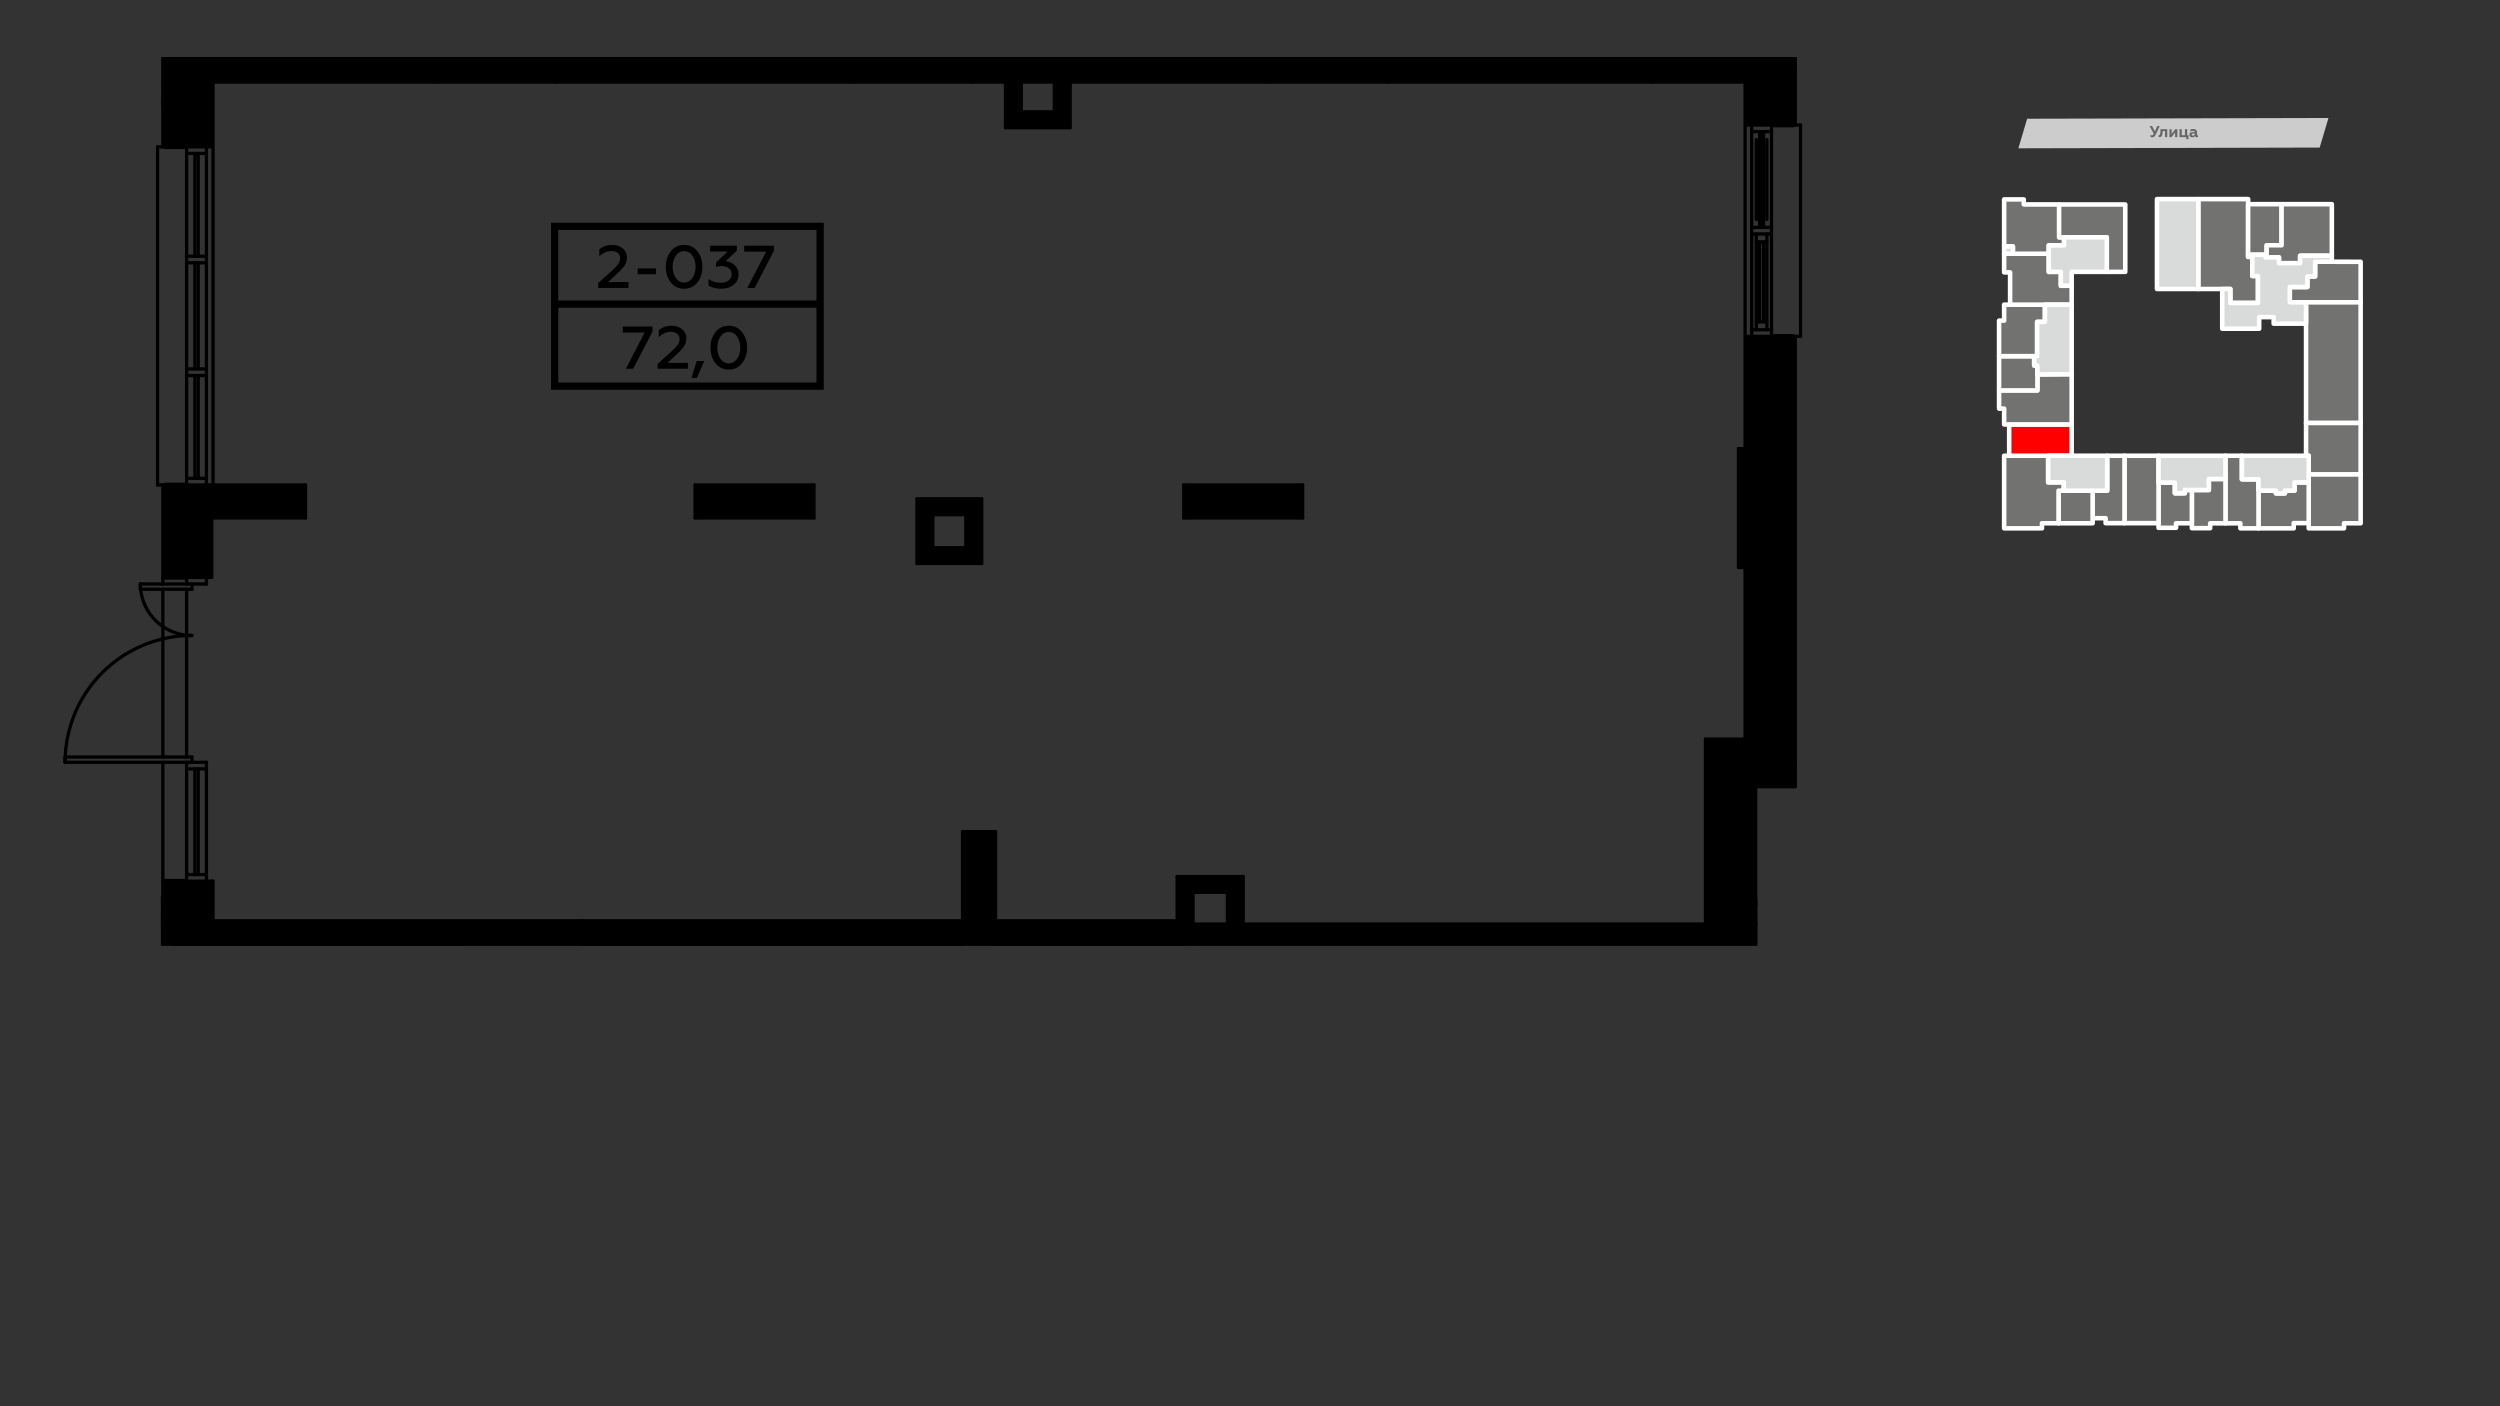 <?xml version="1.0" encoding="UTF-8"?>
<!DOCTYPE svg PUBLIC "-//W3C//DTD SVG 1.1//EN" "http://www.w3.org/Graphics/SVG/1.1/DTD/svg11.dtd">
<!-- Creator: CorelDRAW 2020 (64-Bit) -->
<svg xmlns="http://www.w3.org/2000/svg" xml:space="preserve" width="100%" height="100%" version="1.1" style="shape-rendering:geometricPrecision; text-rendering:geometricPrecision; image-rendering:optimizeQuality; fill-rule:evenodd; clip-rule:evenodd"
viewBox="0 0 13933.7 7837.7"
 xmlns:xlink="http://www.w3.org/1999/xlink"
 xmlns:xodm="http://www.corel.com/coreldraw/odm/2003">
 <rect x="0" y="0" width="13933.7" height="7837.7" fill="#333333" stroke="none"/>
 <defs>
  <style type="text/css">
   <![CDATA[
    .str0 {stroke:white;stroke-width:25.4;stroke-linecap:round;stroke-linejoin:round;stroke-miterlimit:22.926}
    .fil5 {fill:black}
    .fil0 {fill:#727271}
    .fil3 {fill:#CCCCCC}
    .fil2 {fill:#D9DADA}
    .fil1 {fill:red}
    .fil6 {fill:black;fill-rule:nonzero}
    .fil4 {fill:#666666;fill-rule:nonzero}
   ]]>
  </style>
 </defs>
 <g id="Слой_x0020_1">
  <g id="_2386392861664">
   <polygon class="fil0 str0" points="12252.05,1109.7 12252.05,1610.67 12385.56,1610.67 12430.52,1610.62 12430.91,1688.59 12584.63,1688.59 12584.63,1538.27 12553.06,1538.27 12553.06,1431.76 12529.77,1431.76 12529.78,1419.92 12529.88,1137.88 12529.88,1109.7 "/>
   <polygon class="fil0 str0" points="12529.88,1137.88 12529.78,1419.92 12626.71,1419.92 12633.27,1419.92 12633.27,1367.03 12716.41,1367.03 12716.41,1137.88 "/>
   <polygon class="fil0 str0" points="12716.41,1137.88 12716.41,1367.03 12633.27,1367.03 12633.27,1419.92 12626.71,1419.92 12626.71,1434.58 12701.92,1434.58 12701.92,1467 12819.68,1467 12819.68,1425.47 12996.44,1425.47 12996.44,1137.88 "/>
   <polygon class="fil0 str0" points="12903.1,1458.86 12903.1,1540.68 12860.13,1540.68 12860.13,1599.76 12762.19,1599.76 12762.19,1684.88 12852.62,1684.88 13157.05,1684.89 13157.05,1459.1 12996.44,1458.86 "/>
   <polygon class="fil0 str0" points="13157.05,1684.89 12852.62,1684.88 12852.71,1803.99 12852.71,2357.58 13157.05,2357.6 "/>
   <polygon class="fil0 str0" points="13157.05,2357.6 12852.71,2357.58 12852.71,2539.96 12867.63,2539.96 12867.63,2644.51 13157.05,2644.51 "/>
   <polygon class="fil0 str0" points="13157.05,2644.51 12867.63,2644.51 12867.63,2688.87 12867.63,2915.58 12867.63,2916.42 12867.63,2944.6 13064.35,2944.6 13064.35,2916.42 13157.05,2916.42 "/>
   <polygon class="fil0 str0" points="12867.63,2915.58 12867.63,2688.87 12788.61,2688.87 12788.61,2734.22 12735.04,2734.22 12735.04,2749.74 12684.63,2749.74 12684.63,2734.13 12587.61,2734.13 12587.61,2944.6 12784.13,2944.6 12784.13,2915.58 "/>
   <polygon class="fil0 str0" points="12587.61,2944.6 12587.61,2734.13 12587.61,2671.37 12495.17,2671.37 12495.17,2539.96 12403.59,2539.96 12403.59,2669.5 12403.59,2916.56 12486.58,2916.56 12486.58,2944.6 "/>
   <polygon class="fil0 str0" points="12403.59,2916.56 12403.59,2669.5 12311,2669.5 12311,2731.02 12216.46,2731.02 12216.23,2731.02 12216.23,2916.42 12216.23,2943.76 12318.36,2943.76 12318.36,2916.56 "/>
   <polygon class="fil0 str0" points="12216.23,2916.42 12216.23,2731.02 12177.53,2731.03 12177.53,2748.99 12121.68,2748.99 12121.68,2689.78 12030.58,2689.78 12030.58,2915.86 12030.58,2916.24 12030.58,2941.64 12128.16,2941.64 12128.16,2916.42 "/>
   <polygon class="fil0 str0" points="12030.58,2915.86 12030.58,2689.78 12030.58,2539.96 11840.75,2539.96 11840.75,2915.86 "/>
   <polygon class="fil0 str0" points="11840.75,2915.86 11840.75,2539.96 11744.25,2539.96 11744.25,2734.68 11663.24,2734.68 11663.24,2888.25 11735.65,2888.25 11735.65,2915.86 "/>
   <polygon class="fil0 str0" points="11663.24,2888.25 11663.24,2734.68 11502.41,2734.68 11473.32,2734.68 11473.32,2916.42 11663.24,2916.42 "/>
   <polygon class="fil0 str0" points="11473.32,2916.42 11473.32,2734.68 11502.41,2734.68 11502.41,2688.36 11415.42,2688.36 11415.42,2539.96 11198.13,2539.96 11170,2539.96 11170,2944.6 11380.9,2944.6 11380.9,2916.42 "/>
   <polygon class="fil1 str0" points="11198.13,2539.96 11415.42,2539.96 11546.47,2539.96 11546.47,2365.58 11198.13,2365.58 "/>
   <polygon class="fil0 str0" points="11355.41,2175.93 11141.82,2175.93 11141.82,2277.5 11170,2277.5 11170,2365.58 11198.13,2365.58 11546.47,2365.58 11546.47,2085.26 11355.41,2086.94 "/>
   <polygon class="fil0 str0" points="11141.82,2175.93 11355.41,2175.92 11355.41,2086.94 11355.41,2037.54 11337.55,2037.53 11337.36,1985.02 11141.82,1985.02 11141.82,2074.35 "/>
   <polygon class="fil0 str0" points="11141.82,1985.02 11337.36,1985.02 11353.9,1985.02 11353.9,1794.12 11397.4,1794.12 11397.4,1697.92 11203.24,1697.92 11170,1697.92 11170,1786.94 11141.82,1786.94 "/>
   <polygon class="fil0 str0" points="11203.24,1697.92 11397.4,1697.92 11546.47,1697.92 11546.47,1592.79 11485.97,1592.79 11485.97,1515.18 11418.77,1515.2 11418.77,1414.25 11373.19,1414.25 11218.75,1414.26 11170,1414.27 11170,1517.99 11203.24,1517.99 "/>
   <polygon class="fil0 str0" points="11218.75,1414.26 11373.19,1414.25 11418.77,1414.25 11418.77,1413.85 11418.77,1367.7 11503.93,1367.7 11503.93,1322.72 11477.2,1322.72 11477.2,1139.47 11279.54,1139.37 11279.46,1111.39 11170,1111.39 11170,1373.13 11218.75,1373.13 "/>
   <polygon class="fil0 str0" points="11476.23,1139.57 11476.23,1322.73 11742.12,1322.73 11742.12,1515.17 11845.12,1515.17 11845.12,1139.57 "/>
   <polygon class="fil2 str0" points="12021.8,1109.7 12021.8,1610.67 12252.05,1610.67 12252.05,1109.7 "/>
   <polygon class="fil2 str0" points="12584.63,1688.59 12430.91,1688.59 12430.91,1610.7 12385.56,1610.7 12385.56,1832.16 12591.51,1832.16 12591.51,1767.64 12672.26,1767.64 12672.26,1803.99 12852.71,1803.99 12852.62,1684.88 12762.19,1684.88 12762.19,1599.76 12860.13,1599.76 12860.13,1540.68 12903.1,1540.68 12903.1,1458.86 12996.44,1458.86 12996.44,1425.47 12819.68,1425.47 12819.68,1467 12701.92,1467 12701.92,1434.58 12626.71,1434.58 12626.71,1419.92 12529.78,1419.92 12529.77,1431.76 12553.06,1431.76 12553.06,1538.27 12584.63,1538.27 "/>
   <polygon class="fil2 str0" points="12852.71,2539.96 12495.17,2539.96 12495.17,2671.37 12587.61,2671.37 12587.61,2734.13 12684.63,2734.13 12684.63,2749.74 12735.04,2749.74 12735.04,2734.22 12788.61,2734.22 12788.61,2688.87 12867.63,2688.87 12867.63,2644.51 12867.63,2539.96 "/>
   <polygon class="fil2 str0" points="12403.59,2669.5 12403.59,2539.96 12030.58,2539.96 12030.58,2689.78 12121.68,2689.78 12121.68,2748.99 12177.53,2748.99 12177.53,2731.03 12216.23,2731.02 12216.46,2731.02 12311,2731.02 12311,2669.5 "/>
   <polygon class="fil2 str0" points="11744.25,2734.68 11744.25,2539.96 11546.47,2539.96 11415.42,2539.96 11415.42,2688.36 11502.41,2688.36 11502.41,2734.68 11663.24,2734.68 "/>
   <polygon class="fil2 str0" points="11355.41,2086.94 11546.47,2085.26 11546.47,1697.92 11397.4,1697.92 11397.4,1794.12 11353.9,1794.12 11353.9,1985.02 11337.36,1985.02 11337.55,2037.53 11355.41,2037.54 "/>
   <polygon class="fil2 str0" points="11170,1414.27 11218.75,1414.26 11218.75,1373.13 11170,1373.13 "/>
   <polygon class="fil2 str0" points="11418.77,1414.25 11418.77,1515.2 11485.97,1515.18 11485.97,1592.63 11546.47,1592.61 11546.47,1515.17 11742.12,1515.17 11742.12,1322.73 11662.07,1322.73 11503.93,1322.72 11503.93,1367.7 11418.77,1367.7 11418.77,1413.85 "/>
   <g>
    <polygon class="fil3" points="12928.74,822.48 11249.27,826.67 11298.24,661.77 12977.71,657.58 "/>
    <g id="_2245053548880">
     <path class="fil4" d="M11995.34 765.27c8.41,0 14.72,-4.91 19.28,-14.73l22.79 -48.38 -13.67 0 -13.68 30.5 -15.42 -30.5 -14.03 0 23.49 43.47c-1.75,3.16 -3.5,5.61 -4.91,6.66 -1.4,1.06 -3.5,1.76 -6.31,1.76 -2.8,0 -4.9,-0.7 -7.01,-1.76l0 11.22c1.76,1.05 4.91,1.76 9.47,1.76z"/>
     <path id="_1" class="fil4" d="M12066.86 730.56l0 33.65 12.27 0 0 -44.17 -37.86 0 -0.35 12.97c0,7.36 -0.36,11.22 -1.41,15.08 -1.05,4.2 -2.8,5.61 -5.61,5.61 -1.05,0 -2.1,0 -2.8,-0.35l0 10.16c1.05,0.7 2.8,1.05 4.91,1.05 8.76,-0.35 12.97,-4.9 15.07,-12.62 1.4,-5.26 1.76,-9.11 2.11,-15.42l0 -5.96 13.67 0z"/>
     <polygon id="_2" class="fil4" points="12103.32,764.21 12122.95,738.27 12122.95,764.21 12135.57,764.21 12135.57,720.04 12123.65,720.04 12103.67,745.98 12103.67,720.04 12091.4,720.04 12091.4,764.21 "/>
     <polygon id="_3" class="fil4" points="12197.63,775.43 12197.63,753.7 12190.27,753.7 12190.27,720.04 12177.65,720.04 12177.65,753.7 12160.12,753.7 12160.12,720.04 12147.49,720.04 12147.49,764.21 12185.36,764.21 12185.36,775.43 "/>
     <path id="_4" class="fil4" d="M12248.11 754.4c-2.1,0 -3.15,-1.05 -3.15,-3.16l0 -15.07c0,-5.26 -2.1,-9.47 -5.96,-12.62 -3.51,-3.16 -8.77,-4.56 -15.08,-4.56 -6.31,0 -11.92,1.05 -16.47,3.5l0 10.52c4.2,-2.8 8.76,-3.85 13.32,-3.85 8.06,0 11.92,2.8 11.92,8.41l0 1.05c-3.51,-1.75 -7.72,-2.45 -12.97,-2.45 -4.56,0 -8.77,1.05 -12.27,3.5 -3.16,2.46 -4.91,6.31 -4.91,10.87 0,8.77 6.66,14.73 16.12,14.73 6.31,0 11.22,-2.11 15.43,-5.96 1.4,3.85 4.91,5.61 9.82,5.61 2.8,0 5.26,-0.71 6.66,-1.76l0 -9.11c-0.7,0.35 -1.4,0.35 -2.46,0.35zm-15.42 -3.16c-2.46,2.81 -5.61,4.56 -10.17,4.56 -4.56,0 -7.71,-2.1 -7.71,-5.96 0,-3.51 3.15,-5.61 8.76,-5.61 3.51,0 6.31,0.7 9.12,2.45l0 4.56z"/>
    </g>
   </g>
  </g>
  <g id="_2383819048144">
   <polygon class="fil5" points="9795.2,5150.33 9795.2,5271.8 6583,5271.8 6583,5150.33 "/>
   <polygon class="fil5" points="5548.77,5271.8 6583,5271.8 6583,5150.33 6583,5150 6560.9,5150 6560.9,5131.93 5548.77,5131.93 "/>
   <polygon class="fil5" points="6560.9,4885.33 6560.9,5131.93 6583,5131.93 6583,5150 6649.24,5150 6649.24,4973.67 6840.63,4973.67 6840.63,5150 6928.95,5150 6928.95,4885.33 "/>
   <polygon class="fil5" points="5548.77,5131.93 5548.77,4635.06 5364.74,4635.06 5364.74,5131.93 5364.74,5271.8 5548.77,5271.8 "/>
   <polygon class="fil5" points="5364.74,5131.93 3248.42,5131.93 3248.42,5271.8 5364.74,5271.8 "/>
   <polygon class="fil5" points="2585.93,5271.8 2585.93,5131.93 1187.32,5131.93 1179.96,5131.93 1040.11,5131.93 966.5,5131.93 966.5,5271.8 "/>
   <polygon class="fil5" points="1179.96,5131.93 1179.96,4911.1 1150.52,4911.1 1040.11,4911.1 1040.11,5131.93 "/>
   <polygon class="fil5" points="896.69,5021.51 896.69,5131.93 966.5,5131.93 1040.11,5131.93 1040.11,4911.1 929.69,4911.1 929.69,5021.51 "/>
   <polygon class="fil5" points="896.69,5131.93 896.69,5271.8 966.5,5271.8 966.5,5131.93 "/>
   <polygon class="fil5" points="2585.93,5131.93 2585.93,5271.8 3248.42,5271.8 3248.42,5131.93 "/>
   <path class="fil5" d="M5110.78 3140.77l360.68 0 0 -360.7 -360.68 0 0 360.7zm272.36 -88.34l-184.04 0 0 -184.02 184.04 0 0 184.02z"/>
   <polygon class="fil5" points="6597.71,2702.78 6597.71,2886.81 7260.21,2886.81 7260.21,2702.78 "/>
   <polygon class="fil5" points="4536.61,2886.81 4536.61,2702.78 3874.12,2702.78 3874.12,2886.81 "/>
   <polygon class="fil5" points="1702.59,2886.81 1702.59,2702.78 1187.32,2702.78 1150.52,2702.78 1040.11,2702.78 1040.11,2886.81 1179.96,2886.81 1187.32,2886.81 "/>
   <polygon class="fil5" points="1179.96,3218.05 1179.96,2886.81 1040.11,2886.81 1040.11,2905.21 1040.11,3218.05 1150.52,3218.05 "/>
   <polygon class="fil5" points="1040.11,3218.05 1040.11,2905.21 929.69,2905.21 929.69,3218.05 "/>
   <polygon class="fil5" points="929.69,2905.21 1040.11,2905.21 1040.11,2886.81 1040.11,2702.78 929.69,2702.78 "/>
   <polygon class="fil5" points="5603.97,457.66 5692.29,457.66 5876.32,457.66 5964.66,457.66 7076.19,457.66 7076.19,317.79 5419.95,317.79 5419.95,457.66 "/>
   <polygon class="fil5" points="5419.95,457.66 5419.95,317.79 4757.44,317.79 4757.44,457.66 "/>
   <polygon class="fil5" points="5876.32,623.29 5692.29,623.29 5692.29,457.66 5603.97,457.66 5603.97,711.61 5964.66,711.61 5964.66,457.66 5876.32,457.66 "/>
   <polygon class="fil5" points="7076.19,317.79 7076.19,457.66 7738.68,457.66 7738.68,317.79 "/>
   <polygon class="fil5" points="7738.68,317.79 7738.68,457.66 9210.9,457.66 9210.9,317.79 "/>
   <polygon class="fil5" points="9210.9,317.79 9210.9,457.66 9726.16,457.66 9733.53,457.66 9873.38,457.66 9873.38,317.79 "/>
   <polygon class="fil5" points="9873.38,457.66 9733.53,457.66 9733.53,700.57 9762.97,700.57 9873.38,700.57 "/>
   <polygon class="fil5" points="9873.38,457.66 9873.38,700.57 9983.8,700.57 9983.8,317.79 9873.38,317.79 "/>
   <polygon class="fil5" points="9873.38,3162.85 9873.38,2500.36 9762.97,2500.36 9726.16,2500.36 9689.36,2500.36 9689.36,3162.85 9762.97,3162.85 "/>
   <polygon class="fil5" points="3101.2,457.66 4757.44,457.66 4757.44,317.79 3101.2,317.79 "/>
   <polygon class="fil5" points="3101.2,457.66 3101.2,317.79 2438.71,317.79 2438.71,457.66 "/>
   <polygon class="fil5" points="2438.71,457.66 2438.71,317.79 1113.71,317.79 966.5,317.79 966.5,457.66 1040.11,457.66 1179.96,457.66 1187.32,457.66 "/>
   <polygon class="fil5" points="898.16,457.66 898.16,317.79 966.5,317.79 966.5,457.66 "/>
   <polygon class="fil5" points="898.16,568.08 898.16,457.66 966.5,457.66 1040.11,457.66 1040.11,818.35 929.69,818.35 929.69,568.08 "/>
   <polygon class="fil5" points="1040.11,457.66 1040.11,818.35 1150.52,818.35 1179.96,818.35 1179.96,457.66 "/>
   <polygon class="fil5" points="9647.03,5150 9647.03,4266.68 9867.86,4266.68 9867.86,3162.85 9853.13,3162.85 9742.71,3162.85 9727.98,3162.85 9727.98,3166.54 9727.98,4126.81 9507.15,4126.81 9507.15,5150 "/>
   <polygon class="fil5" points="9795.2,5039.59 9795.2,5150 9651.09,5150 9651.09,4266.68 9871.91,4266.68 9871.91,3162.85 9871.91,2500.36 9871.91,1874.98 9871.91,1874.65 9982.33,1874.65 9982.33,4377.1 9761.5,4377.1 9761.5,5039.59 "/>
   <polygon class="fil5" points="9867.87,2500.36 9867.87,1874.98 9853.15,1874.98 9742.73,1874.98 9728,1874.98 9728,2500.36 9742.73,2500.36 9853.15,2500.36 "/>
   <g>
    <path class="fil6" d="M5548.76 4625.88c5.06,0 9.18,4.12 9.18,9.18 0,5.06 -4.12,9.18 -9.18,9.18l0 -18.36zm-184.03 0l184.03 0 0 18.36 -184.03 0 0 -18.36zm0 18.36c-5.06,0 -9.18,-4.12 -9.18,-9.18 0,-5.06 4.12,-9.18 9.18,-9.18l0 18.36z"/>
   </g>
   <path class="fil6" d="M5355.56 4635.06c0,-5.07 4.11,-9.18 9.18,-9.18 5.07,0 9.18,4.11 9.18,9.18l0 636.74 -18.36 0 0 -636.74z"/>
   <path class="fil6" d="M5539.58 5271.8l0 -636.74c0,-5.07 4.12,-9.18 9.19,-9.18 5.07,0 9.18,4.11 9.18,9.18l0 636.74 -18.37 0z"/>
   <path class="fil6" d="M957.31 5271.8l0 -139.87c0,-5.07 4.12,-9.18 9.19,-9.18 5.06,0 9.18,4.11 9.18,9.18l0 139.87 -18.37 0z"/>
   <path class="fil5" d="M896.69 5122.75l0 18.36 4468.05 0c5.07,0 9.18,-4.11 9.18,-9.18 0,-5.07 -4.11,-9.18 -9.18,-9.18l-4468.05 0z"/>
   <path class="fil6" d="M3239.24 5271.8l0 -139.87c0,-5.07 4.11,-9.18 9.18,-9.18 5.07,0 9.18,4.11 9.18,9.18l0 139.87 -18.36 0z"/>
   <path class="fil6" d="M2576.75 5131.93c0,-5.07 4.11,-9.18 9.18,-9.18 5.07,0 9.18,4.11 9.18,9.18l0 139.87 -18.36 0 0 -139.87z"/>
   <g>
    <path class="fil6" d="M1711.78 2886.81c0,5.06 -4.12,9.18 -9.18,9.18 -5.06,0 -9.18,-4.12 -9.18,-9.18l18.36 0zm0 -184.03l0 184.03 -18.36 0 0 -184.03 18.36 0zm-18.36 0c0,-5.06 4.12,-9.18 9.18,-9.18 5.06,0 9.18,4.12 9.18,9.18l-18.36 0z"/>
   </g>
   <g>
    <path class="fil6" d="M1702.6 2693.6c5.06,0 9.18,4.12 9.18,9.18 0,5.06 -4.12,9.18 -9.18,9.18l0 -18.36zm-662.49 0l662.49 0 0 18.36 -662.49 0 0 -18.36zm0 18.36c-5.06,0 -9.18,-4.12 -9.18,-9.18 0,-5.06 4.12,-9.18 9.18,-9.18l0 18.36z"/>
   </g>
   <g>
    <path class="fil6" d="M1040.11 2895.99c-5.06,0 -9.18,-4.12 -9.18,-9.18 0,-5.06 4.12,-9.18 9.18,-9.18l0 18.36zm662.49 0l-662.49 0 0 -18.36 662.49 0 0 18.36zm0 -18.36c5.06,0 9.18,4.12 9.18,9.18 0,5.06 -4.12,9.18 -9.18,9.18l0 -18.36z"/>
   </g>
   <g>
    <path class="fil6" d="M4545.79 2886.81c0,5.06 -4.12,9.18 -9.18,9.18 -5.06,0 -9.18,-4.12 -9.18,-9.18l18.36 0zm0 -184.03l0 184.03 -18.36 0 0 -184.03 18.36 0zm-18.36 0c0,-5.06 4.12,-9.18 9.18,-9.18 5.06,0 9.18,4.12 9.18,9.18l-18.36 0z"/>
   </g>
   <g>
    <path class="fil6" d="M4536.61 2693.6c5.06,0 9.18,4.12 9.18,9.18 0,5.06 -4.12,9.18 -9.18,9.18l0 -18.36zm-662.49 0l662.49 0 0 18.36 -662.49 0 0 -18.36zm0 18.36c-5.06,0 -9.18,-4.12 -9.18,-9.18 0,-5.06 4.12,-9.18 9.18,-9.18l0 18.36z"/>
   </g>
   <g>
    <path class="fil6" d="M3864.94 2702.78c0,-5.06 4.12,-9.18 9.18,-9.18 5.06,0 9.18,4.12 9.18,9.18l-18.36 0zm0 184.03l0 -184.03 18.36 0 0 184.03 -18.36 0zm18.36 0c0,5.06 -4.12,9.18 -9.18,9.18 -5.06,0 -9.18,-4.12 -9.18,-9.18l18.36 0z"/>
   </g>
   <g>
    <path class="fil6" d="M3874.12 2895.99c-5.06,0 -9.18,-4.12 -9.18,-9.18 0,-5.06 4.12,-9.18 9.18,-9.18l0 18.36zm662.49 0l-662.49 0 0 -18.36 662.49 0 0 18.36zm0 -18.36c5.06,0 9.18,4.12 9.18,9.18 0,5.06 -4.12,9.18 -9.18,9.18l0 -18.36z"/>
   </g>
   <path class="fil6" d="M975.68 457.66c0,5.07 -4.12,9.19 -9.18,9.19 -5.07,0 -9.19,-4.12 -9.19,-9.19l0 -139.87 18.37 0 0 139.87z"/>
   <path class="fil5" d="M898.16 466.85l0 -18.37 8975.22 0c5.07,0 9.19,4.11 9.19,9.18 0,5.07 -4.12,9.19 -9.19,9.19l-8975.22 0z"/>
   <path class="fil6" d="M3110.38 457.66c0,5.07 -4.11,9.19 -9.18,9.19 -5.07,0 -9.18,-4.12 -9.18,-9.19l0 -139.87 18.36 0 0 139.87z"/>
   <path class="fil6" d="M2447.89 317.79l0 139.87c0,5.07 -4.11,9.19 -9.18,9.19 -5.07,0 -9.18,-4.12 -9.18,-9.19l0 -139.87 18.36 0z"/>
   <path class="fil6" d="M5429.13 457.66c0,5.07 -4.11,9.19 -9.18,9.19 -5.07,0 -9.18,-4.12 -9.18,-9.19l0 -139.87 18.36 0 0 139.87z"/>
   <path class="fil6" d="M4766.62 317.79l0 139.87c0,5.07 -4.11,9.19 -9.18,9.19 -5.07,0 -9.18,-4.12 -9.18,-9.19l0 -139.87 18.36 0z"/>
   <path class="fil6" d="M7747.86 457.66c0,5.07 -4.11,9.19 -9.18,9.19 -5.07,0 -9.18,-4.12 -9.18,-9.19l0 -139.87 18.36 0 0 139.87z"/>
   <path class="fil6" d="M7085.37 317.79l0 139.87c0,5.07 -4.11,9.19 -9.18,9.19 -5.07,0 -9.18,-4.12 -9.18,-9.19l0 -139.87 18.36 0z"/>
   <path class="fil6" d="M9220.08 317.79l0 139.87c0,5.07 -4.12,9.19 -9.18,9.19 -5.07,0 -9.19,-4.12 -9.19,-9.19l0 -139.87 18.37 0z"/>
   <g>
    <path class="fil6" d="M7269.39 2886.81c0,5.06 -4.12,9.18 -9.18,9.18 -5.06,0 -9.18,-4.12 -9.18,-9.18l18.36 0zm0 -184.03l0 184.03 -18.36 0 0 -184.03 18.36 0zm-18.36 0c0,-5.06 4.12,-9.18 9.18,-9.18 5.06,0 9.18,4.12 9.18,9.18l-18.36 0z"/>
   </g>
   <g>
    <path class="fil6" d="M7260.21 2693.6c5.06,0 9.18,4.12 9.18,9.18 0,5.06 -4.12,9.18 -9.18,9.18l0 -18.36zm-662.5 0l662.5 0 0 18.36 -662.5 0 0 -18.36zm0 18.36c-5.06,0 -9.18,-4.12 -9.18,-9.18 0,-5.06 4.12,-9.18 9.18,-9.18l0 18.36z"/>
   </g>
   <g>
    <path class="fil6" d="M6588.53 2702.78c0,-5.06 4.12,-9.18 9.18,-9.18 5.06,0 9.18,4.12 9.18,9.18l-18.36 0zm0 184.03l0 -184.03 18.36 0 0 184.03 -18.36 0zm18.36 0c0,5.06 -4.12,9.18 -9.18,9.18 -5.06,0 -9.18,-4.12 -9.18,-9.18l18.36 0z"/>
   </g>
   <g>
    <path class="fil6" d="M6597.71 2895.99c-5.06,0 -9.18,-4.12 -9.18,-9.18 0,-5.06 4.12,-9.18 9.18,-9.18l0 18.36zm662.5 0l-662.5 0 0 -18.36 662.5 0 0 18.36zm0 -18.36c5.06,0 9.18,4.12 9.18,9.18 0,5.06 -4.12,9.18 -9.18,9.18l0 -18.36z"/>
   </g>
   <g>
    <path class="fil6" d="M9873.39 2491.17c5.06,0 9.18,4.12 9.18,9.18 0,5.06 -4.12,9.18 -9.18,9.18l0 -18.36zm-184.03 0l184.03 0 0 18.36 -184.03 0 0 -18.36zm0 18.36c-5.06,0 -9.18,-4.12 -9.18,-9.18 0,-5.06 4.12,-9.18 9.18,-9.18l0 18.36z"/>
   </g>
   <g>
    <path class="fil6" d="M9680.18 2500.35c0,-5.06 4.12,-9.18 9.18,-9.18 5.06,0 9.18,4.12 9.18,9.18l-18.36 0zm0 662.5l0 -662.5 18.36 0 0 662.5 -18.36 0zm18.36 0c0,5.06 -4.12,9.18 -9.18,9.18 -5.06,0 -9.18,-4.12 -9.18,-9.18l18.36 0z"/>
   </g>
   <g>
    <path class="fil6" d="M9689.36 3172.03c-5.06,0 -9.18,-4.12 -9.18,-9.18 0,-5.06 4.12,-9.18 9.18,-9.18l0 18.36zm184.03 0l-184.03 0 0 -18.36 184.03 0 0 18.36zm0 -18.36c5.06,0 9.18,4.12 9.18,9.18 0,5.06 -4.12,9.18 -9.18,9.18l0 -18.36z"/>
   </g>
   <path class="fil5" d="M9795.2 5141.15l0 18.36 -3138.59 0c-5.07,0 -9.19,-4.11 -9.19,-9.18 0,-5.07 4.12,-9.18 9.19,-9.18l3138.59 0z"/>
   <path class="fil6" d="M6647.42 5271.8l0 -121.47c0,-5.07 4.12,-9.18 9.19,-9.18 5.07,0 9.18,4.11 9.18,9.18l0 121.47 -18.37 0z"/>
   <path class="fil6" d="M9882.57 317.79l0 3948.87c0,5.07 -4.12,9.19 -9.19,9.19 -5.06,0 -9.18,-4.12 -9.18,-9.19l0 -3948.87 18.37 0z"/>
   <g>
    <path class="fil6" d="M9742.71 4126.81c0,5.06 -4.12,9.18 -9.18,9.18 -5.06,0 -9.18,-4.12 -9.18,-9.18l18.36 0zm0 -963.96l0 963.96 -18.36 0 0 -963.96 18.36 0zm-18.36 0c0,-5.06 4.12,-9.18 9.18,-9.18 5.06,0 9.18,4.12 9.18,9.18l-18.36 0z"/>
   </g>
   <g>
    <path class="fil6" d="M9724.35 457.66c0,-5.06 4.12,-9.18 9.18,-9.18 5.06,0 9.18,4.12 9.18,9.18l-18.36 0zm0 239.23l0 -239.23 18.36 0 0 239.23 -18.36 0zm18.36 0c0,5.06 -4.12,9.18 -9.18,9.18 -5.06,0 -9.18,-4.12 -9.18,-9.18l18.36 0z"/>
   </g>
   <g>
    <path class="fil6" d="M9742.71 2500.35c0,5.06 -4.12,9.18 -9.18,9.18 -5.06,0 -9.18,-4.12 -9.18,-9.18l18.36 0zm0 -625.69l0 625.69 -18.36 0 0 -625.69 18.36 0zm-18.36 0c0,-5.06 4.12,-9.18 9.18,-9.18 5.06,0 9.18,4.12 9.18,9.18l-18.36 0z"/>
   </g>
   <g>
    <path class="fil6" d="M10035.33 687.71c5.06,0 9.18,4.12 9.18,9.18 0,5.06 -4.12,9.18 -9.18,9.18l0 -18.36zm-301.8 0l301.8 0 0 18.36 -301.8 0 0 -18.36zm0 18.36c-5.06,0 -9.18,-4.12 -9.18,-9.18 0,-5.06 4.12,-9.18 9.18,-9.18l0 18.36z"/>
   </g>
   <g>
    <path class="fil6" d="M10035.33 1865.48c5.06,0 9.18,4.12 9.18,9.18 0,5.06 -4.12,9.18 -9.18,9.18l0 -18.36zm-301.8 0l301.8 0 0 18.36 -301.8 0 0 -18.36zm0 18.36c-5.06,0 -9.18,-4.12 -9.18,-9.18 0,-5.06 4.12,-9.18 9.18,-9.18l0 18.36z"/>
   </g>
   <path class="fil6" d="M3101.2 326.97c-5.07,0 -9.18,-4.11 -9.18,-9.18l1674.6 0c0,5.07 -4.11,9.18 -9.18,9.18l-1656.24 0z"/>
   <path class="fil6" d="M5419.95 326.97c-5.07,0 -9.18,-4.11 -9.18,-9.18l1674.6 0c0,5.07 -4.11,9.18 -9.18,9.18l-1656.24 0z"/>
   <path class="fil6" d="M7738.68 326.97c-5.07,0 -9.18,-4.11 -9.18,-9.18l1490.58 0c0,5.07 -4.12,9.18 -9.18,9.18l-1472.22 0z"/>
   <g>
    <path class="fil6" d="M5383.14 2859.23c5.06,0 9.18,4.12 9.18,9.18 0,5.06 -4.12,9.18 -9.18,9.18l0 -18.36zm-184.03 0l184.03 0 0 18.36 -184.03 0 0 -18.36zm0 18.36c-5.06,0 -9.18,-4.12 -9.18,-9.18 0,-5.06 4.12,-9.18 9.18,-9.18l0 18.36z"/>
   </g>
   <g>
    <path class="fil6" d="M5110.78 2789.25c-5.06,0 -9.18,-4.12 -9.18,-9.18 0,-5.06 4.12,-9.18 9.18,-9.18l0 18.36zm360.69 0l-360.69 0 0 -18.36 360.69 0 0 18.36zm0 -18.36c5.06,0 9.18,4.12 9.18,9.18 0,5.06 -4.12,9.18 -9.18,9.18l0 -18.36z"/>
   </g>
   <g>
    <path class="fil6" d="M5392.32 3052.43c0,5.06 -4.12,9.18 -9.18,9.18 -5.06,0 -9.18,-4.12 -9.18,-9.18l18.36 0zm0 -184.02l0 184.02 -18.36 0 0 -184.02 18.36 0zm-18.36 0c0,-5.06 4.12,-9.18 9.18,-9.18 5.06,0 9.18,4.12 9.18,9.18l-18.36 0z"/>
   </g>
   <g>
    <path class="fil6" d="M5462.29 2780.07c0,-5.06 4.12,-9.18 9.18,-9.18 5.06,0 9.18,4.12 9.18,9.18l-18.36 0zm0 360.69l0 -360.69 18.36 0 0 360.69 -18.36 0zm18.36 0c0,5.06 -4.12,9.18 -9.18,9.18 -5.06,0 -9.18,-4.12 -9.18,-9.18l18.36 0z"/>
   </g>
   <g>
    <path class="fil6" d="M5199.11 3061.61c-5.06,0 -9.18,-4.12 -9.18,-9.18 0,-5.06 4.12,-9.18 9.18,-9.18l0 18.36zm184.03 0l-184.03 0 0 -18.36 184.03 0 0 18.36zm0 -18.36c5.06,0 9.18,4.12 9.18,9.18 0,5.06 -4.12,9.18 -9.18,9.18l0 -18.36z"/>
   </g>
   <g>
    <path class="fil6" d="M5471.47 3131.58c5.06,0 9.18,4.12 9.18,9.18 0,5.06 -4.12,9.18 -9.18,9.18l0 -18.36zm-360.69 0l360.69 0 0 18.36 -360.69 0 0 -18.36zm0 18.36c-5.06,0 -9.18,-4.12 -9.18,-9.18 0,-5.06 4.12,-9.18 9.18,-9.18l0 18.36z"/>
   </g>
   <g>
    <path class="fil6" d="M5189.93 2868.41c0,-5.06 4.12,-9.18 9.18,-9.18 5.06,0 9.18,4.12 9.18,9.18l-18.36 0zm0 184.02l0 -184.02 18.36 0 0 184.02 -18.36 0zm18.36 0c0,5.06 -4.12,9.18 -9.18,9.18 -5.06,0 -9.18,-4.12 -9.18,-9.18l18.36 0z"/>
   </g>
   <g>
    <path class="fil6" d="M5119.96 3140.76c0,5.06 -4.12,9.18 -9.18,9.18 -5.06,0 -9.18,-4.12 -9.18,-9.18l18.36 0zm0 -360.69l0 360.69 -18.36 0 0 -360.69 18.36 0zm-18.36 0c0,-5.06 4.12,-9.18 9.18,-9.18 5.06,0 9.18,4.12 9.18,9.18l-18.36 0z"/>
   </g>
   <g>
    <path class="fil6" d="M5885.51 623.28c0,5.06 -4.12,9.18 -9.18,9.18 -5.06,0 -9.18,-4.12 -9.18,-9.18l18.36 0zm0 -165.62l0 165.62 -18.36 0 0 -165.62 18.36 0zm-18.36 0c0,-5.06 4.12,-9.18 9.18,-9.18 5.06,0 9.18,4.12 9.18,9.18l-18.36 0z"/>
   </g>
   <g>
    <path class="fil6" d="M5692.3 632.46c-5.06,0 -9.18,-4.12 -9.18,-9.18 0,-5.06 4.12,-9.18 9.18,-9.18l0 18.36zm184.03 0l-184.03 0 0 -18.36 184.03 0 0 18.36zm0 -18.36c5.06,0 9.18,4.12 9.18,9.18 0,5.06 -4.12,9.18 -9.18,9.18l0 -18.36z"/>
   </g>
   <g>
    <path class="fil6" d="M5964.66 702.43c5.06,0 9.18,4.12 9.18,9.18 0,5.06 -4.12,9.18 -9.18,9.18l0 -18.36zm-360.69 0l360.69 0 0 18.36 -360.69 0 0 -18.36zm0 18.36c-5.06,0 -9.18,-4.12 -9.18,-9.18 0,-5.06 4.12,-9.18 9.18,-9.18l0 18.36z"/>
   </g>
   <g>
    <path class="fil6" d="M5683.12 457.66c0,-5.06 4.12,-9.18 9.18,-9.18 5.06,0 9.18,4.12 9.18,9.18l-18.36 0zm0 165.62l0 -165.62 18.36 0 0 165.62 -18.36 0zm18.36 0c0,5.06 -4.12,9.18 -9.18,9.18 -5.06,0 -9.18,-4.12 -9.18,-9.18l18.36 0z"/>
   </g>
   <g>
    <path class="fil6" d="M5613.15 711.61c0,5.06 -4.12,9.18 -9.18,9.18 -5.06,0 -9.18,-4.12 -9.18,-9.18l18.36 0zm0 -253.95l0 253.95 -18.36 0 0 -253.95 18.36 0zm-18.36 0c0,-5.06 4.12,-9.18 9.18,-9.18 5.06,0 9.18,4.12 9.18,9.18l-18.36 0z"/>
   </g>
   <g>
    <path class="fil6" d="M6840.63 4964.49c5.06,0 9.18,4.12 9.18,9.18 0,5.06 -4.12,9.18 -9.18,9.18l0 -18.36zm-191.39 0l191.39 0 0 18.36 -191.39 0 0 -18.36zm0 18.36c-5.06,0 -9.18,-4.12 -9.18,-9.18 0,-5.06 4.12,-9.18 9.18,-9.18l0 18.36z"/>
   </g>
   <g>
    <path class="fil6" d="M6560.91 4894.52c-5.06,0 -9.18,-4.12 -9.18,-9.18 0,-5.06 4.12,-9.18 9.18,-9.18l0 18.36zm368.05 0l-368.05 0 0 -18.36 368.05 0 0 18.36zm0 -18.36c5.06,0 9.18,4.12 9.18,9.18 0,5.06 -4.12,9.18 -9.18,9.18l0 -18.36z"/>
   </g>
   <g>
    <path class="fil6" d="M6849.81 5150c0,5.06 -4.12,9.18 -9.18,9.18 -5.06,0 -9.18,-4.12 -9.18,-9.18l18.36 0zm0 -176.33l0 176.33 -18.36 0 0 -176.33 18.36 0zm-18.36 0c0,-5.06 4.12,-9.18 9.18,-9.18 5.06,0 9.18,4.12 9.18,9.18l-18.36 0z"/>
   </g>
   <g>
    <path class="fil6" d="M6919.78 4885.34c0,-5.06 4.12,-9.18 9.18,-9.18 5.06,0 9.18,4.12 9.18,9.18l-18.36 0zm0 264.66l0 -264.66 18.36 0 0 264.66 -18.36 0zm18.36 0c0,5.06 -4.12,9.18 -9.18,9.18 -5.06,0 -9.18,-4.12 -9.18,-9.18l18.36 0z"/>
   </g>
   <g>
    <path class="fil6" d="M6840.63 5159.18c-5.06,0 -9.18,-4.12 -9.18,-9.18 0,-5.06 4.12,-9.18 9.18,-9.18l0 18.36zm88.33 0l-88.33 0 0 -18.36 88.33 0 0 18.36zm0 -18.36c5.06,0 9.18,4.12 9.18,9.18 0,5.06 -4.12,9.18 -9.18,9.18l0 -18.36z"/>
   </g>
   <g>
    <path class="fil6" d="M6640.06 4973.67c0,-5.06 4.12,-9.18 9.18,-9.18 5.06,0 9.18,4.12 9.18,9.18l-18.36 0zm0 176.33l0 -176.33 18.36 0 0 176.33 -18.36 0zm18.36 0c0,5.06 -4.12,9.18 -9.18,9.18 -5.06,0 -9.18,-4.12 -9.18,-9.18l18.36 0z"/>
   </g>
   <g>
    <path class="fil6" d="M6570.09 5150c0,5.06 -4.12,9.18 -9.18,9.18 -5.06,0 -9.18,-4.12 -9.18,-9.18l18.36 0zm0 -264.66l0 264.66 -18.36 0 0 -264.66 18.36 0zm-18.36 0c0,-5.06 4.12,-9.18 9.18,-9.18 5.06,0 9.18,4.12 9.18,9.18l-18.36 0z"/>
   </g>
   <g>
    <path class="fil6" d="M6649.24 5140.82c5.06,0 9.18,4.12 9.18,9.18 0,5.06 -4.12,9.18 -9.18,9.18l0 -18.36zm-88.33 0l88.33 0 0 18.36 -88.33 0 0 -18.36zm0 18.36c-5.06,0 -9.18,-4.12 -9.18,-9.18 0,-5.06 4.12,-9.18 9.18,-9.18l0 18.36z"/>
   </g>
   <g>
    <path class="fil6" d="M9779.55 777.86c0,-5.06 4.12,-9.18 9.18,-9.18 5.06,0 9.18,4.12 9.18,9.18l-18.36 0zm0 445.35l0 -445.35 18.36 0 0 445.35 -18.36 0zm18.36 0c0,5.06 -4.12,9.18 -9.18,9.18 -5.06,0 -9.18,-4.12 -9.18,-9.18l18.36 0z"/>
   </g>
   <g>
    <path class="fil6" d="M9838.44 777.86c0,-5.06 4.12,-9.18 9.18,-9.18 5.06,0 9.18,4.12 9.18,9.18l-18.36 0zm0 445.35l0 -445.35 18.36 0 0 445.35 -18.36 0zm18.36 0c0,5.06 -4.12,9.18 -9.18,9.18 -5.06,0 -9.18,-4.12 -9.18,-9.18l18.36 0z"/>
   </g>
   <g>
    <path class="fil6" d="M9809 733.7c0,-5.06 4.12,-9.18 9.18,-9.18 5.06,0 9.18,4.12 9.18,9.18l-18.36 0zm0 533.67l0 -533.67 18.36 0 0 533.67 -18.36 0zm18.36 0c0,5.06 -4.12,9.18 -9.18,9.18 -5.06,0 -9.18,-4.12 -9.18,-9.18l18.36 0z"/>
   </g>
   <g>
    <path class="fil6" d="M9797.96 733.7c0,-5.06 4.12,-9.18 9.18,-9.18 5.06,0 9.18,4.12 9.18,9.18l-18.36 0zm0 533.67l0 -533.67 18.36 0 0 533.67 -18.36 0zm18.36 0c0,5.06 -4.12,9.18 -9.18,9.18 -5.06,0 -9.18,-4.12 -9.18,-9.18l18.36 0z"/>
   </g>
   <g>
    <path class="fil6" d="M9838.4 1267.37c0,5.06 -4.12,9.18 -9.18,9.18 -5.06,0 -9.18,-4.12 -9.18,-9.18l18.36 0zm0 -533.67l0 533.67 -18.36 0 0 -533.67 18.36 0zm-18.36 0c0,-5.06 4.12,-9.18 9.18,-9.18 5.06,0 9.18,4.12 9.18,9.18l-18.36 0z"/>
   </g>
   <g>
    <path class="fil6" d="M9772.15 1874.66c0,5.06 -4.12,9.18 -9.18,9.18 -5.06,0 -9.18,-4.12 -9.18,-9.18l18.36 0zm0 -1177.77l0 1177.77 -18.36 0 0 -1177.77 18.36 0zm-18.36 0c0,-5.06 4.12,-9.18 9.18,-9.18 5.06,0 9.18,4.12 9.18,9.18l-18.36 0z"/>
   </g>
   <g>
    <path class="fil6" d="M9762.97 1847.04c-5.06,0 -9.18,-4.12 -9.18,-9.18 0,-5.06 4.12,-9.18 9.18,-9.18l0 18.36zm110.42 0l-110.42 0 0 -18.36 110.42 0 0 18.36zm0 -18.36c5.06,0 9.18,4.12 9.18,9.18 0,5.06 -4.12,9.18 -9.18,9.18l0 -18.36z"/>
   </g>
   <g>
    <path class="fil6" d="M9856.8 1837.86c0,5.06 -4.12,9.18 -9.18,9.18 -5.06,0 -9.18,-4.12 -9.18,-9.18l18.36 0zm0 -533.68l0 533.68 -18.36 0 0 -533.68 18.36 0zm-18.36 0c0,-5.06 4.12,-9.18 9.18,-9.18 5.06,0 9.18,4.12 9.18,9.18l-18.36 0z"/>
   </g>
   <g>
    <path class="fil6" d="M9847.62 1784.51c5.06,0 9.18,4.12 9.18,9.18 0,5.06 -4.12,9.18 -9.18,9.18l0 -18.36zm-58.89 0l58.89 0 0 18.36 -58.89 0 0 -18.36zm0 18.36c-5.06,0 -9.18,-4.12 -9.18,-9.18 0,-5.06 4.12,-9.18 9.18,-9.18l0 18.36z"/>
   </g>
   <g>
    <path class="fil6" d="M9779.55 1304.18c0,-5.06 4.12,-9.18 9.18,-9.18 5.06,0 9.18,4.12 9.18,9.18l-18.36 0zm0 533.68l0 -533.68 18.36 0 0 533.68 -18.36 0zm18.36 0c0,5.06 -4.12,9.18 -9.18,9.18 -5.06,0 -9.18,-4.12 -9.18,-9.18l18.36 0z"/>
   </g>
   <g>
    <path class="fil6" d="M9788.73 1357.53c-5.06,0 -9.18,-4.12 -9.18,-9.18 0,-5.06 4.12,-9.18 9.18,-9.18l0 18.36zm58.89 0l-58.89 0 0 -18.36 58.89 0 0 18.36zm0 -18.36c5.06,0 9.18,4.12 9.18,9.18 0,5.06 -4.12,9.18 -9.18,9.18l0 -18.36z"/>
   </g>
   <g>
    <path class="fil6" d="M9797.96 1348.35c0,-5.06 4.12,-9.18 9.18,-9.18 5.06,0 9.18,4.12 9.18,9.18l-18.36 0zm0 445.34l0 -445.34 18.36 0 0 445.34 -18.36 0zm18.36 0c0,5.06 -4.12,9.18 -9.18,9.18 -5.06,0 -9.18,-4.12 -9.18,-9.18l18.36 0z"/>
   </g>
   <g>
    <path class="fil6" d="M9820.04 1348.35c0,-5.06 4.12,-9.18 9.18,-9.18 5.06,0 9.18,4.12 9.18,9.18l-18.36 0zm0 445.34l0 -445.34 18.36 0 0 445.34 -18.36 0zm18.36 0c0,5.06 -4.12,9.18 -9.18,9.18 -5.06,0 -9.18,-4.12 -9.18,-9.18l18.36 0z"/>
   </g>
   <g>
    <path class="fil6" d="M9762.97 1276.55c-5.06,0 -9.18,-4.12 -9.18,-9.18 0,-5.06 4.12,-9.18 9.18,-9.18l0 18.36zm110.42 0l-110.42 0 0 -18.36 110.42 0 0 18.36zm0 -18.36c5.06,0 9.18,4.12 9.18,9.18 0,5.06 -4.12,9.18 -9.18,9.18l0 -18.36z"/>
   </g>
   <g>
    <path class="fil6" d="M9762.97 1313.36c-5.06,0 -9.18,-4.12 -9.18,-9.18 0,-5.06 4.12,-9.18 9.18,-9.18l0 18.36zm110.42 0l-110.42 0 0 -18.36 110.42 0 0 18.36zm0 -18.36c5.06,0 9.18,4.12 9.18,9.18 0,5.06 -4.12,9.18 -9.18,9.18l0 -18.36z"/>
   </g>
   <g>
    <path class="fil6" d="M9762.97 742.88c-5.06,0 -9.18,-4.12 -9.18,-9.18 0,-5.06 4.12,-9.18 9.18,-9.18l0 18.36zm110.42 0l-110.42 0 0 -18.36 110.42 0 0 18.36zm0 -18.36c5.06,0 9.18,4.12 9.18,9.18 0,5.06 -4.12,9.18 -9.18,9.18l0 -18.36z"/>
   </g>
   <path class="fil6" d="M5364.74 5262.62c5.07,0 9.18,4.11 9.18,9.18l-2134.68 0c0,-5.07 4.11,-9.18 9.18,-9.18l2116.32 0z"/>
   <path class="fil6" d="M2585.93 5262.62c5.07,0 9.18,4.11 9.18,9.18l-1637.8 0c0,-5.07 4.12,-9.18 9.19,-9.18l1619.43 0z"/>
   <path class="fil6" d="M9992.98 696.9c0,5.06 -4.11,9.18 -9.18,9.18 -5.07,0 -9.18,-4.12 -9.18,-9.18l0 -379.11 18.36 0 0 379.11z"/>
   <g>
    <path class="fil6" d="M9770.33 4393.63c-5.39,0 -9.77,-4.12 -9.77,-9.18 0,-5.06 4.38,-9.18 9.77,-9.18l0 18.36zm234.96 0l-234.96 0 0 -18.36 234.96 0 0 18.36zm0 -18.36c5.39,0 9.77,4.12 9.77,9.18 0,5.06 -4.38,9.18 -9.77,9.18l0 -18.36z"/>
   </g>
   <g>
    <path class="fil6" d="M9981.98 1870.98c0,-5.06 4.12,-9.18 9.18,-9.18 5.06,0 9.18,4.12 9.18,9.18l-18.36 0zm0 2513.47l0 -2513.47 18.36 0 0 2513.47 -18.36 0zm18.36 0c0,5.06 -4.12,9.18 -9.18,9.18 -5.06,0 -9.18,-4.12 -9.18,-9.18l18.36 0z"/>
   </g>
   <g>
    <path class="fil6" d="M9992.98 4377.08c0,5.06 -4.12,9.18 -9.18,9.18 -5.06,0 -9.18,-4.12 -9.18,-9.18l18.36 0zm0 -2502.42l0 2502.42 -18.36 0 0 -2502.42 18.36 0zm-18.36 0c0,-5.06 4.12,-9.18 9.18,-9.18 5.06,0 9.18,4.12 9.18,9.18l-18.36 0z"/>
   </g>
   <path class="fil5" d="M9795.2 5023.04l0 18.36 -24.87 0c-5.06,0 -9.18,-4.11 -9.18,-9.18 0,-5.07 4.12,-9.18 9.18,-9.18l24.87 0z"/>
   <path class="fil5" d="M9795.2 5030.4l0 18.37 -32.23 0c-5.07,0 -9.18,-4.12 -9.18,-9.18 0,-5.07 4.11,-9.19 9.18,-9.19l32.23 0z"/>
   <g>
    <path class="fil6" d="M1030.93 4248.61c0,-5.06 4.12,-9.18 9.18,-9.18 5.06,0 9.18,4.12 9.18,9.18l-18.36 0zm0 883.32l0 -883.32 18.36 0 0 883.32 -18.36 0zm18.36 0c0,5.06 -4.12,9.18 -9.18,9.18 -5.06,0 -9.18,-4.12 -9.18,-9.18l18.36 0z"/>
   </g>
   <g>
    <path class="fil6" d="M1189.15 5131.93c0,5.06 -4.12,9.18 -9.18,9.18 -5.06,0 -9.18,-4.12 -9.18,-9.18l18.36 0zm0 -220.83l0 220.83 -18.36 0 0 -220.83 18.36 0zm-18.36 0c0,-5.06 4.12,-9.18 9.18,-9.18 5.06,0 9.18,4.12 9.18,9.18l-18.36 0z"/>
   </g>
   <g>
    <path class="fil6" d="M1189.15 3218.06c0,5.06 -4.12,9.18 -9.18,9.18 -5.06,0 -9.18,-4.12 -9.18,-9.18l18.36 0zm0 -331.25l0 331.25 -18.36 0 0 -331.25 18.36 0zm-18.36 0c0,-5.06 4.12,-9.18 9.18,-9.18 5.06,0 9.18,4.12 9.18,9.18l-18.36 0z"/>
   </g>
   <g>
    <path class="fil6" d="M1170.79 457.66c0,-5.06 4.12,-9.18 9.18,-9.18 5.06,0 9.18,4.12 9.18,9.18l-18.36 0zm0 360.69l0 -360.69 18.36 0 0 360.69 -18.36 0zm18.36 0c0,5.06 -4.12,9.18 -9.18,9.18 -5.06,0 -9.18,-4.12 -9.18,-9.18l18.36 0z"/>
   </g>
   <g>
    <path class="fil6" d="M1040.11 827.53c-5.06,0 -9.18,-4.12 -9.18,-9.18 0,-5.06 4.12,-9.18 9.18,-9.18l0 18.36zm139.86 0l-139.86 0 0 -18.36 139.86 0 0 18.36zm0 -18.36c5.06,0 9.18,4.12 9.18,9.18 0,5.06 -4.12,9.18 -9.18,9.18l0 -18.36z"/>
   </g>
   <g>
    <path class="fil6" d="M913.15 4907.42c0,-5.06 4.12,-9.18 9.18,-9.18 5.06,0 9.18,4.12 9.18,9.18l-18.36 0zm0 106.74l0 -106.74 18.36 0 0 106.74 -18.36 0zm18.36 0c0,5.06 -4.12,9.18 -9.18,9.18 -5.06,0 -9.18,-4.12 -9.18,-9.18l18.36 0z"/>
   </g>
   <g>
    <path class="fil6" d="M1040.11 2896.03c5.06,0 9.18,4.12 9.18,9.18 0,5.06 -4.12,9.18 -9.18,9.18l0 -18.36zm-117.78 0l117.78 0 0 18.36 -117.78 0 0 -18.36zm0 18.36c-5.06,0 -9.18,-4.12 -9.18,-9.18 0,-5.06 4.12,-9.18 9.18,-9.18l0 18.36z"/>
   </g>
   <g>
    <path class="fil6" d="M920.51 2702.79c0,-5.06 4.12,-9.18 9.18,-9.18 5.06,0 9.18,4.12 9.18,9.18l-18.36 0zm0 515.27l0 -515.27 18.36 0 0 515.27 -18.36 0zm18.36 0c0,5.06 -4.12,9.18 -9.18,9.18 -5.06,0 -9.18,-4.12 -9.18,-9.18l18.36 0z"/>
   </g>
   <g>
    <path class="fil6" d="M920.51 4911.1c0,-5.06 4.12,-9.18 9.18,-9.18 5.06,0 9.18,4.12 9.18,9.18l-18.36 0zm0 110.42l0 -110.42 18.36 0 0 110.42 -18.36 0zm18.36 0c0,5.06 -4.12,9.18 -9.18,9.18 -5.06,0 -9.18,-4.12 -9.18,-9.18l18.36 0z"/>
   </g>
   <g>
    <path class="fil6" d="M1040.11 809.13c5.06,0 9.18,4.12 9.18,9.18 0,5.06 -4.12,9.18 -9.18,9.18l0 -18.36zm-117.78 0l117.78 0 0 18.36 -117.78 0 0 -18.36zm0 18.36c-5.06,0 -9.18,-4.12 -9.18,-9.18 0,-5.06 4.12,-9.18 9.18,-9.18l0 18.36z"/>
   </g>
   <g>
    <path class="fil6" d="M913.15 575.43c0,-5.06 4.12,-9.18 9.18,-9.18 5.06,0 9.18,4.12 9.18,9.18l-18.36 0zm0 246.56l0 -246.56 18.36 0 0 246.56 -18.36 0zm18.36 0c0,5.06 -4.12,9.18 -9.18,9.18 -5.06,0 -9.18,-4.12 -9.18,-9.18l18.36 0z"/>
   </g>
   <g>
    <path class="fil6" d="M922.33 831.17c-5.06,0 -9.18,-4.12 -9.18,-9.18 0,-5.06 4.12,-9.18 9.18,-9.18l0 18.36zm117.78 0l-117.78 0 0 -18.36 117.78 0 0 18.36zm0 -18.36c5.06,0 9.18,4.12 9.18,9.18 0,5.06 -4.12,9.18 -9.18,9.18l0 -18.36z"/>
   </g>
   <g>
    <path class="fil6" d="M922.33 2708.29c-5.06,0 -9.18,-4.12 -9.18,-9.18 0,-5.06 4.12,-9.18 9.18,-9.18l0 18.36zm117.78 0l-117.78 0 0 -18.36 117.78 0 0 18.36zm0 -18.36c5.06,0 9.18,4.12 9.18,9.18 0,5.06 -4.12,9.18 -9.18,9.18l0 -18.36z"/>
   </g>
   <g>
    <path class="fil6" d="M1040.11 2693.61c5.06,0 9.18,4.12 9.18,9.18 0,5.06 -4.12,9.18 -9.18,9.18l0 -18.36zm-117.78 0l117.78 0 0 18.36 -117.78 0 0 -18.36zm0 18.36c-5.06,0 -9.18,-4.12 -9.18,-9.18 0,-5.06 4.12,-9.18 9.18,-9.18l0 18.36z"/>
   </g>
   <g>
    <path class="fil6" d="M913.15 2699.11c0,-5.06 4.12,-9.18 9.18,-9.18 5.06,0 9.18,4.12 9.18,9.18l-18.36 0zm0 522.63l0 -522.63 18.36 0 0 522.63 -18.36 0zm18.36 0c0,5.06 -4.12,9.18 -9.18,9.18 -5.06,0 -9.18,-4.12 -9.18,-9.18l18.36 0z"/>
   </g>
   <g>
    <path class="fil6" d="M922.33 3230.92c-5.06,0 -9.18,-4.12 -9.18,-9.18 0,-5.06 4.12,-9.18 9.18,-9.18l0 18.36zm117.78 0l-117.78 0 0 -18.36 117.78 0 0 18.36zm0 -18.36c5.06,0 9.18,4.12 9.18,9.18 0,5.06 -4.12,9.18 -9.18,9.18l0 -18.36z"/>
   </g>
   <g>
    <path class="fil6" d="M922.33 4916.6c-5.06,0 -9.18,-4.12 -9.18,-9.18 0,-5.06 4.12,-9.18 9.18,-9.18l0 18.36zm117.78 0l-117.78 0 0 -18.36 117.78 0 0 18.36zm0 -18.36c5.06,0 9.18,4.12 9.18,9.18 0,5.06 -4.12,9.18 -9.18,9.18l0 -18.36z"/>
   </g>
   <g>
    <path class="fil6" d="M1030.93 457.66c0,-5.06 4.12,-9.18 9.18,-9.18 5.06,0 9.18,4.12 9.18,9.18l-18.36 0zm0 2797.2l0 -2797.2 18.36 0 0 2797.2 -18.36 0zm18.36 0c0,5.06 -4.12,9.18 -9.18,9.18 -5.06,0 -9.18,-4.12 -9.18,-9.18l18.36 0z"/>
   </g>
   <g>
    <path class="fil6" d="M1159.7 3254.86c0,5.06 -4.12,9.18 -9.18,9.18 -5.06,0 -9.18,-4.12 -9.18,-9.18l18.36 0zm0 -36.8l0 36.8 -18.36 0 0 -36.8 18.36 0zm-18.36 0c0,-5.06 4.12,-9.18 9.18,-9.18 5.06,0 9.18,4.12 9.18,9.18l-18.36 0z"/>
   </g>
   <g>
    <path class="fil6" d="M1078.73 3284.31c0,5.06 -4.12,9.18 -9.18,9.18 -5.06,0 -9.18,-4.12 -9.18,-9.18l18.36 0zm0 -29.45l0 29.45 -18.36 0 0 -29.45 18.36 0zm-18.36 0c0,-5.06 4.12,-9.18 9.18,-9.18 5.06,0 9.18,4.12 9.18,9.18l-18.36 0z"/>
   </g>
   <g>
    <path class="fil6" d="M1150.52 3245.68c5.06,0 9.18,4.12 9.18,9.18 0,5.06 -4.12,9.18 -9.18,9.18l0 -18.36zm-368.05 0l368.05 0 0 18.36 -368.05 0 0 -18.36zm0 18.36c-5.06,0 -9.18,-4.12 -9.18,-9.18 0,-5.06 4.12,-9.18 9.18,-9.18l0 18.36z"/>
   </g>
   <g>
    <path class="fil6" d="M773.29 3254.86c0,-5.06 4.12,-9.18 9.18,-9.18 5.06,0 9.18,4.12 9.18,9.18l-18.36 0zm0 29.45l0 -29.45 18.36 0 0 29.45 -18.36 0zm18.36 0c0,5.06 -4.12,9.18 -9.18,9.18 -5.06,0 -9.18,-4.12 -9.18,-9.18l18.36 0z"/>
   </g>
   <g>
    <path class="fil6" d="M782.47 3293.49c-5.06,0 -9.18,-4.12 -9.18,-9.18 0,-5.06 4.12,-9.18 9.18,-9.18l0 18.36zm287.08 0l-287.08 0 0 -18.36 287.08 0 0 18.36zm0 -18.36c5.06,0 9.18,4.12 9.18,9.18 0,5.06 -4.12,9.18 -9.18,9.18l0 -18.36z"/>
   </g>
   <g>
    <path class="fil6" d="M773.29 3254.86c0,-5.06 4.12,-9.18 9.18,-9.18 5.06,0 9.18,4.12 9.18,9.18l-18.36 0zm99.75 196.51l-12.98 12.98 0 0 -5.14 -5.26 -5 -5.39 -4.84 -5.48 -4.7 -5.6 -4.55 -5.7 -4.41 -5.79 -4.26 -5.91 -4.1 -6 -3.95 -6.07 -3.8 -6.18 -3.64 -6.26 -3.48 -6.34 -3.33 -6.42 -3.17 -6.5 -3.01 -6.57 -2.84 -6.65 -2.69 -6.7 -2.52 -6.78 -2.35 -6.84 -2.19 -6.89 -2.02 -6.94 -1.85 -7 -1.68 -7.05 -1.5 -7.1 -1.35 -7.14 -1.15 -7.19 -0.99 -7.2 -0.82 -7.26 -0.63 -7.28 -0.45 -7.31 -0.27 -7.33 -0.09 -7.36 18.36 0 0.09 6.9 0.25 6.89 0.43 6.85 0.59 6.82 0.76 6.8 0.93 6.78 1.09 6.73 1.25 6.7 1.42 6.66 1.58 6.61 1.73 6.56 1.9 6.52 2.05 6.47 2.21 6.42 2.36 6.34 2.51 6.3 2.68 6.23 2.81 6.17 2.97 6.08 3.13 6.04 3.26 5.94 3.42 5.88 3.56 5.78 3.71 5.71 3.84 5.62 4 5.53 4.13 5.45 4.27 5.34 4.42 5.26 4.54 5.14 4.68 5.05 4.82 4.94 0 0zm196.51 81.39l0 18.36 -7.36 -0.09 -7.33 -0.27 -7.31 -0.45 -7.28 -0.63 -7.26 -0.82 -7.2 -0.99 -7.19 -1.15 -7.14 -1.35 -7.1 -1.5 -7.05 -1.68 -7 -1.85 -6.94 -2.02 -6.89 -2.19 -6.84 -2.35 -6.78 -2.52 -6.7 -2.69 -6.65 -2.84 -6.57 -3.01 -6.5 -3.17 -6.42 -3.33 -6.34 -3.48 -6.26 -3.64 -6.18 -3.8 -6.07 -3.95 -6 -4.1 -5.91 -4.26 -5.79 -4.41 -5.7 -4.55 -5.6 -4.7 -5.48 -4.84 -5.39 -5 -5.26 -5.14 12.98 -12.98 4.94 4.82 5.05 4.68 5.14 4.54 5.26 4.42 5.34 4.27 5.45 4.13 5.53 4 5.62 3.84 5.71 3.71 5.78 3.56 5.88 3.42 5.94 3.26 6.04 3.13 6.08 2.97 6.17 2.81 6.23 2.68 6.3 2.51 6.34 2.36 6.42 2.21 6.47 2.05 6.52 1.9 6.56 1.73 6.61 1.58 6.66 1.42 6.7 1.25 6.73 1.09 6.78 0.93 6.8 0.76 6.82 0.59 6.85 0.43 6.89 0.25 6.9 0.09zm0 0c5.06,0 9.18,4.12 9.18,9.18 0,5.06 -4.12,9.18 -9.18,9.18l0 -18.36z"/>
   </g>
   <g>
    <path class="fil6" d="M362.89 4228.34c-5.06,0 -9.18,-4.12 -9.18,-9.18 0,-5.06 4.12,-9.18 9.18,-9.18l0 18.36zm706.66 0l-706.66 0 0 -18.36 706.66 0 0 18.36zm0 -18.36c5.06,0 9.18,4.12 9.18,9.18 0,5.06 -4.12,9.18 -9.18,9.18l0 -18.36z"/>
   </g>
   <g>
    <path class="fil6" d="M372.07 4248.61c0,5.06 -4.12,9.18 -9.18,9.18 -5.06,0 -9.18,-4.12 -9.18,-9.18l18.36 0zm0 -29.45l0 29.45 -18.36 0 0 -29.45 18.36 0zm-18.36 0c0,-5.06 4.12,-9.18 9.18,-9.18 5.06,0 9.18,4.12 9.18,9.18l-18.36 0z"/>
   </g>
   <g>
    <path class="fil6" d="M1150.52 4239.43c5.06,0 9.18,4.12 9.18,9.18 0,5.06 -4.12,9.18 -9.18,9.18l0 -18.36zm-787.63 0l787.63 0 0 18.36 -787.63 0 0 -18.36zm0 18.36c-5.06,0 -9.18,-4.12 -9.18,-9.18 0,-5.06 4.12,-9.18 9.18,-9.18l0 18.36z"/>
   </g>
   <g>
    <path class="fil6" d="M1060.37 4219.16c0,-5.06 4.12,-9.18 9.18,-9.18 5.06,0 9.18,4.12 9.18,9.18l-18.36 0zm0 29.45l0 -29.45 18.36 0 0 29.45 -18.36 0zm18.36 0c0,5.06 -4.12,9.18 -9.18,9.18 -5.06,0 -9.18,-4.12 -9.18,-9.18l18.36 0z"/>
   </g>
   <g>
    <path class="fil6" d="M1069.55 3532.76c5.06,0 9.18,4.12 9.18,9.18 0,5.06 -4.12,9.18 -9.18,9.18l0 -18.36zm-493.2 222.65l-12.98 -12.98 0 0 12.72 -12.41 13 -12.07 13.27 -11.72 13.51 -11.35 13.78 -11.02 14.02 -10.63 14.25 -10.28 14.47 -9.92 14.71 -9.55 14.92 -9.17 15.12 -8.8 15.33 -8.42 15.52 -8.04 15.69 -7.65 15.88 -7.28 16.05 -6.87 16.2 -6.49 16.37 -6.08 16.52 -5.7 16.66 -5.28 16.78 -4.88 16.92 -4.48 17.04 -4.06 17.14 -3.65 17.25 -3.22 17.35 -2.81 17.44 -2.38 17.51 -1.96 17.6 -1.53 17.67 -1.09 17.71 -0.66 17.78 -0.22 0 18.36 -17.32 0.22 -17.27 0.64 -17.21 1.07 -17.14 1.49 -17.07 1.9 -16.98 2.32 -16.91 2.75 -16.81 3.14 -16.7 3.55 -16.6 3.96 -16.48 4.36 -16.36 4.76 -16.24 5.14 -16.08 5.54 -15.95 5.94 -15.8 6.31 -15.63 6.71 -15.48 7.08 -15.29 7.45 -15.12 7.84 -14.93 8.2 -14.74 8.58 -14.52 8.93 -14.33 9.31 -14.11 9.66 -13.89 10.02 -13.66 10.37 -13.42 10.72 -13.17 11.07 -12.93 11.42 -12.66 11.75 -12.4 12.09 0 0zm-204.28 493.2l-18.36 0 0.22 -17.78 0.66 -17.71 1.09 -17.67 1.53 -17.6 1.96 -17.51 2.38 -17.44 2.81 -17.35 3.22 -17.25 3.65 -17.15 4.06 -17.03 4.48 -16.91 4.87 -16.8 5.29 -16.66 5.7 -16.51 6.08 -16.37 6.49 -16.2 6.87 -16.06 7.27 -15.87 7.66 -15.71 8.04 -15.51 8.42 -15.32 8.8 -15.12 9.17 -14.92 9.54 -14.7 9.92 -14.49 10.28 -14.25 10.65 -14.01 11 -13.78 11.35 -13.52 11.72 -13.27 12.07 -12.99 12.41 -12.72 12.98 12.98 -12.09 12.4 -11.75 12.67 -11.42 12.91 -11.07 13.18 -10.72 13.42 -10.37 13.65 -10.02 13.89 -9.66 14.11 -9.3 14.32 -8.93 14.54 -8.58 14.74 -8.2 14.92 -7.84 15.13 -7.46 15.29 -7.07 15.47 -6.71 15.64 -6.31 15.8 -5.94 15.95 -5.54 16.09 -5.15 16.22 -4.75 16.36 -4.36 16.49 -3.96 16.59 -3.55 16.71 -3.14 16.81 -2.75 16.91 -2.32 16.98 -1.9 17.07 -1.49 17.14 -1.07 17.21 -0.64 17.27 -0.22 17.32zm0 0c0,5.06 -4.12,9.18 -9.18,9.18 -5.06,0 -9.18,-4.12 -9.18,-9.18l18.36 0z"/>
   </g>
   <g>
    <path class="fil6" d="M1095.29 4874.3c0,5.06 -4.12,9.18 -9.18,9.18 -5.06,0 -9.18,-4.12 -9.18,-9.18l18.36 0zm0 -588.89l0 588.89 -18.36 0 0 -588.89 18.36 0zm-18.36 0c0,-5.06 4.12,-9.18 9.18,-9.18 5.06,0 9.18,4.12 9.18,9.18l-18.36 0z"/>
   </g>
   <g>
    <path class="fil6" d="M1095.33 4285.41c0,-5.06 4.12,-9.18 9.18,-9.18 5.06,0 9.18,4.12 9.18,9.18l-18.36 0zm0 588.89l0 -588.89 18.36 0 0 588.89 -18.36 0zm18.36 0c0,5.06 -4.12,9.18 -9.18,9.18 -5.06,0 -9.18,-4.12 -9.18,-9.18l18.36 0z"/>
   </g>
   <g>
    <path class="fil6" d="M1040.11 4883.48c-5.06,0 -9.18,-4.12 -9.18,-9.18 0,-5.06 4.12,-9.18 9.18,-9.18l0 18.36zm110.41 0l-110.41 0 0 -18.36 110.41 0 0 18.36zm0 -18.36c5.06,0 9.18,4.12 9.18,9.18 0,5.06 -4.12,9.18 -9.18,9.18l0 -18.36z"/>
   </g>
   <g>
    <path class="fil6" d="M1141.34 4248.61c0,-5.06 4.12,-9.18 9.18,-9.18 5.06,0 9.18,4.12 9.18,9.18l-18.36 0zm0 662.49l0 -662.49 18.36 0 0 662.49 -18.36 0zm18.36 0c0,5.06 -4.12,9.18 -9.18,9.18 -5.06,0 -9.18,-4.12 -9.18,-9.18l18.36 0z"/>
   </g>
   <g>
    <path class="fil6" d="M1040.11 4294.59c-5.06,0 -9.18,-4.12 -9.18,-9.18 0,-5.06 4.12,-9.18 9.18,-9.18l0 18.36zm110.41 0l-110.41 0 0 -18.36 110.41 0 0 18.36zm0 -18.36c5.06,0 9.18,4.12 9.18,9.18 0,5.06 -4.12,9.18 -9.18,9.18l0 -18.36z"/>
   </g>
   <g>
    <path class="fil6" d="M1095.33 2093.04c0,-5.06 4.12,-9.18 9.18,-9.18 5.06,0 9.18,4.12 9.18,9.18l-18.36 0zm0 572.94l0 -572.94 18.36 0 0 572.94 -18.36 0zm18.36 0c0,5.06 -4.12,9.18 -9.18,9.18 -5.06,0 -9.18,-4.12 -9.18,-9.18l18.36 0z"/>
   </g>
   <g>
    <path class="fil6" d="M1095.29 2665.98c0,5.06 -4.12,9.18 -9.18,9.18 -5.06,0 -9.18,-4.12 -9.18,-9.18l18.36 0zm0 -572.94l0 572.94 -18.36 0 0 -572.94 18.36 0zm-18.36 0c0,-5.06 4.12,-9.18 9.18,-9.18 5.06,0 9.18,4.12 9.18,9.18l-18.36 0z"/>
   </g>
   <g>
    <path class="fil6" d="M1150.52 845.97c5.06,0 9.18,4.12 9.18,9.18 0,5.06 -4.12,9.18 -9.18,9.18l0 -18.36zm-110.41 0l110.41 0 0 18.36 -110.41 0 0 -18.36zm0 18.36c-5.06,0 -9.18,-4.12 -9.18,-9.18 0,-5.06 4.12,-9.18 9.18,-9.18l0 18.36z"/>
   </g>
   <g>
    <path class="fil6" d="M1095.33 855.15c0,-5.06 4.12,-9.18 9.18,-9.18 5.06,0 9.18,4.12 9.18,9.18l-18.36 0zm0 572.94l0 -572.94 18.36 0 0 572.94 -18.36 0zm18.36 0c0,5.06 -4.12,9.18 -9.18,9.18 -5.06,0 -9.18,-4.12 -9.18,-9.18l18.36 0z"/>
   </g>
   <g>
    <path class="fil6" d="M1095.29 1428.09c0,5.06 -4.12,9.18 -9.18,9.18 -5.06,0 -9.18,-4.12 -9.18,-9.18l18.36 0zm0 -572.94l0 572.94 -18.36 0 0 -572.94 18.36 0zm-18.36 0c0,-5.06 4.12,-9.18 9.18,-9.18 5.06,0 9.18,4.12 9.18,9.18l-18.36 0z"/>
   </g>
   <g>
    <path class="fil6" d="M1150.52 1455.72c5.06,0 9.18,4.12 9.18,9.18 0,5.06 -4.12,9.18 -9.18,9.18l0 -18.36zm-110.41 0l110.41 0 0 18.36 -110.41 0 0 -18.36zm0 18.36c-5.06,0 -9.18,-4.12 -9.18,-9.18 0,-5.06 4.12,-9.18 9.18,-9.18l0 18.36z"/>
   </g>
   <g>
    <path class="fil6" d="M1150.52 1418.91c5.06,0 9.18,4.12 9.18,9.18 0,5.06 -4.12,9.18 -9.18,9.18l0 -18.36zm-110.41 0l110.41 0 0 18.36 -110.41 0 0 -18.36zm0 18.36c-5.06,0 -9.18,-4.12 -9.18,-9.18 0,-5.06 4.12,-9.18 9.18,-9.18l0 18.36z"/>
   </g>
   <g>
    <path class="fil6" d="M1095.33 1464.9c0,-5.06 4.12,-9.18 9.18,-9.18 5.06,0 9.18,4.12 9.18,9.18l-18.36 0zm0 591.33l0 -591.33 18.36 0 0 591.33 -18.36 0zm18.36 0c0,5.06 -4.12,9.18 -9.18,9.18 -5.06,0 -9.18,-4.12 -9.18,-9.18l18.36 0z"/>
   </g>
   <g>
    <path class="fil6" d="M1095.29 2056.23c0,5.06 -4.12,9.18 -9.18,9.18 -5.06,0 -9.18,-4.12 -9.18,-9.18l18.36 0zm0 -591.33l0 591.33 -18.36 0 0 -591.33 18.36 0zm-18.36 0c0,-5.06 4.12,-9.18 9.18,-9.18 5.06,0 9.18,4.12 9.18,9.18l-18.36 0z"/>
   </g>
   <g>
    <path class="fil6" d="M1150.52 2083.86c5.06,0 9.18,4.12 9.18,9.18 0,5.06 -4.12,9.18 -9.18,9.18l0 -18.36zm-110.41 0l110.41 0 0 18.36 -110.41 0 0 -18.36zm0 18.36c-5.06,0 -9.18,-4.12 -9.18,-9.18 0,-5.06 4.12,-9.18 9.18,-9.18l0 18.36z"/>
   </g>
   <g>
    <path class="fil6" d="M1150.52 2047.05c5.06,0 9.18,4.12 9.18,9.18 0,5.06 -4.12,9.18 -9.18,9.18l0 -18.36zm-110.41 0l110.41 0 0 18.36 -110.41 0 0 -18.36zm0 18.36c-5.06,0 -9.18,-4.12 -9.18,-9.18 0,-5.06 4.12,-9.18 9.18,-9.18l0 18.36z"/>
   </g>
   <g>
    <path class="fil6" d="M1159.7 2702.78c0,5.06 -4.12,9.18 -9.18,9.18 -5.06,0 -9.18,-4.12 -9.18,-9.18l18.36 0zm0 -1884.43l0 1884.43 -18.36 0 0 -1884.43 18.36 0zm-18.36 0c0,-5.06 4.12,-9.18 9.18,-9.18 5.06,0 9.18,4.12 9.18,9.18l-18.36 0z"/>
   </g>
   <g>
    <path class="fil6" d="M1150.52 2656.8c5.06,0 9.18,4.12 9.18,9.18 0,5.06 -4.12,9.18 -9.18,9.18l0 -18.36zm-110.41 0l110.41 0 0 18.36 -110.41 0 0 -18.36zm0 18.36c-5.06,0 -9.18,-4.12 -9.18,-9.18 0,-5.06 4.12,-9.18 9.18,-9.18l0 18.36z"/>
   </g>
   <g>
    <path class="fil6" d="M920.51 568.07c0,-5.06 4.12,-9.18 9.18,-9.18 5.06,0 9.18,4.12 9.18,9.18l-18.36 0zm0 250.24l0 -250.24 18.36 0 0 250.24 -18.36 0zm18.36 0c0,5.06 -4.12,9.18 -9.18,9.18 -5.06,0 -9.18,-4.12 -9.18,-9.18l18.36 0z"/>
   </g>
   <path class="fil5" d="M896.69 5004.97l0 18.36 25.64 0c5.06,0 9.18,-4.11 9.18,-9.18 0,-5.07 -4.12,-9.18 -9.18,-9.18l-25.64 0z"/>
   <path class="fil5" d="M896.69 5012.33l0 18.37 33 0c5.07,0 9.18,-4.12 9.18,-9.19 0,-5.07 -4.11,-9.18 -9.18,-9.18l-33 0z"/>
   <path class="fil5" d="M898.16 584.61l0 -18.37 24.17 0c5.06,0 9.18,4.12 9.18,9.18 0,5.07 -4.12,9.19 -9.18,9.19l-24.17 0z"/>
   <path class="fil5" d="M898.16 577.26l0 -18.36 31.53 0c5.07,0 9.18,4.11 9.18,9.18 0,5.07 -4.11,9.18 -9.18,9.18l-31.53 0z"/>
   <g>
    <path class="fil6" d="M9991.16 1861.8c5.06,0 9.18,4.12 9.18,9.18 0,5.06 -4.12,9.18 -9.18,9.18l0 -18.36zm-117.77 0l117.77 0 0 18.36 -117.77 0 0 -18.36zm0 18.36c-5.06,0 -9.18,-4.12 -9.18,-9.18 0,-5.06 4.12,-9.18 9.18,-9.18l0 18.36z"/>
   </g>
   <path class="fil6" d="M10000.35 317.79l0 382.78c0,5.07 -4.12,9.18 -9.19,9.18 -5.07,0 -9.18,-4.11 -9.18,-9.18l0 -382.78 18.37 0z"/>
   <g>
    <path class="fil6" d="M9873.39 709.75c-5.06,0 -9.18,-4.12 -9.18,-9.18 0,-5.06 4.12,-9.18 9.18,-9.18l0 18.36zm117.77 0l-117.77 0 0 -18.36 117.77 0 0 18.36zm0 -18.36c5.06,0 9.18,4.12 9.18,9.18 0,5.06 -4.12,9.18 -9.18,9.18l0 -18.36z"/>
   </g>
   <g>
    <path class="fil6" d="M5955.48 457.66c0,-5.06 4.12,-9.18 9.18,-9.18 5.06,0 9.18,4.12 9.18,9.18l-18.36 0zm0 253.95l0 -253.95 18.36 0 0 253.95 -18.36 0zm18.36 0c0,5.06 -4.12,9.18 -9.18,9.18 -5.06,0 -9.18,-4.12 -9.18,-9.18l18.36 0z"/>
   </g>
   <g>
    <path class="fil6" d="M5548.76 5141.11c-5.06,0 -9.18,-4.12 -9.18,-9.18 0,-5.06 4.12,-9.18 9.18,-9.18l0 18.36zm1034.23 0l-1034.23 0 0 -18.36 1034.23 0 0 18.36zm0 -18.36c5.06,0 9.18,4.12 9.18,9.18 0,5.06 -4.12,9.18 -9.18,9.18l0 -18.36z"/>
   </g>
   <path class="fil6" d="M6583 5262.62c5.07,0 9.18,4.11 9.18,9.18l-1052.6 0c0,-5.07 4.12,-9.18 9.19,-9.18l1034.23 0z"/>
   <path class="fil6" d="M6573.81 5131.93c0,-5.07 4.12,-9.18 9.19,-9.18 5.07,0 9.18,4.11 9.18,9.18l0 139.87 -18.37 0 0 -139.87z"/>
   <g>
    <path class="fil6" d="M9512.69 4135.99c-5.06,0 -9.18,-4.12 -9.18,-9.18 0,-5.06 4.12,-9.18 9.18,-9.18l0 18.36zm220.84 0l-220.84 0 0 -18.36 220.84 0 0 18.36zm0 -18.36c5.06,0 9.18,4.12 9.18,9.18 0,5.06 -4.12,9.18 -9.18,9.18l0 -18.36z"/>
   </g>
   <g>
    <path class="fil6" d="M9873.39 4257.49c5.06,0 9.18,4.12 9.18,9.18 0,5.06 -4.12,9.18 -9.18,9.18l0 -18.36zm-360.7 0l360.7 0 0 18.36 -360.7 0 0 -18.36zm0 18.36c-5.06,0 -9.18,-4.12 -9.18,-9.18 0,-5.06 4.12,-9.18 9.18,-9.18l0 18.36z"/>
   </g>
   <g>
    <path class="fil6" d="M9521.87 5150c0,5.06 -4.12,9.18 -9.18,9.18 -5.06,0 -9.18,-4.12 -9.18,-9.18l18.36 0zm0 -1023.19l0 1023.19 -18.36 0 0 -1023.19 18.36 0zm-18.36 0c0,-5.06 4.12,-9.18 9.18,-9.18 5.06,0 9.18,4.12 9.18,9.18l-18.36 0z"/>
   </g>
   <g>
    <path class="fil6" d="M9643.37 4266.67c0,-5.06 4.12,-9.18 9.18,-9.18 5.06,0 9.18,4.12 9.18,9.18l-18.36 0zm0 883.33l0 -883.33 18.36 0 0 883.33 -18.36 0zm18.36 0c0,5.06 -4.12,9.18 -9.18,9.18 -5.06,0 -9.18,-4.12 -9.18,-9.18l18.36 0z"/>
   </g>
   <g>
    <path class="fil6" d="M9762.97 4386.26c-5.06,0 -9.18,-4.12 -9.18,-9.18 0,-5.06 4.12,-9.18 9.18,-9.18l0 18.36zm220.83 0l-220.83 0 0 -18.36 220.83 0 0 18.36zm0 -18.36c5.06,0 9.18,4.12 9.18,9.18 0,5.06 -4.12,9.18 -9.18,9.18l0 -18.36z"/>
   </g>
   <g>
    <path class="fil6" d="M9761.15 4384.45c0,-5.06 4.12,-9.18 9.18,-9.18 5.06,0 9.18,4.12 9.18,9.18l-18.36 0zm0 647.77l0 -647.77 18.36 0 0 647.77 -18.36 0zm18.36 0c0,5.06 -4.12,9.18 -9.18,9.18 -5.06,0 -9.18,-4.12 -9.18,-9.18l18.36 0z"/>
   </g>
   <g>
    <path class="fil6" d="M9772.15 5039.58c0,5.06 -4.12,9.18 -9.18,9.18 -5.06,0 -9.18,-4.12 -9.18,-9.18l18.36 0zm0 -662.5l0 662.5 -18.36 0 0 -662.5 18.36 0zm-18.36 0c0,-5.06 4.12,-9.18 9.18,-9.18 5.06,0 9.18,4.12 9.18,9.18l-18.36 0z"/>
   </g>
   <path class="fil6" d="M966.5 326.97c-5.07,0 -9.19,-4.11 -9.19,-9.18l1490.58 0c0,5.07 -4.11,9.18 -9.18,9.18l-1472.21 0z"/>
   <path class="fil6" d="M966.5 319.63c-2.08,0 -3.99,-0.68 -5.51,-1.84l231.84 0c-1.52,1.16 -3.43,1.84 -5.51,1.84l-220.82 0z"/>
   <path class="fil6" d="M1196.51 317.79c0,5.07 -4.12,9.18 -9.19,9.18 -5.06,0 -9.18,-4.11 -9.18,-9.18l18.37 0z"/>
   <g>
    <path class="fil6" d="M1178.15 457.66c0,-5.06 4.12,-9.18 9.18,-9.18 5.06,0 9.18,4.12 9.18,9.18l-18.36 0zm0 2245.12l0 -2245.12 18.36 0 0 2245.12 -18.36 0zm18.36 0c0,5.06 -4.12,9.18 -9.18,9.18 -5.06,0 -9.18,-4.12 -9.18,-9.18l18.36 0z"/>
   </g>
   <g>
    <path class="fil6" d="M1178.15 4911.1c0,-5.06 4.12,-9.18 9.18,-9.18 5.06,0 9.18,4.12 9.18,9.18l-18.36 0zm0 220.83l0 -220.83 18.36 0 0 220.83 -18.36 0zm18.36 0c0,5.06 -4.12,9.18 -9.18,9.18 -5.06,0 -9.18,-4.12 -9.18,-9.18l18.36 0z"/>
   </g>
   <g>
    <path class="fil6" d="M9735.35 2500.35c0,5.06 -4.12,9.18 -9.18,9.18 -5.06,0 -9.18,-4.12 -9.18,-9.18l18.36 0zm0 -2042.69l0 2042.69 -18.36 0 0 -2042.69 18.36 0zm-18.36 0c0,-5.06 4.12,-9.18 9.18,-9.18 5.06,0 9.18,4.12 9.18,9.18l-18.36 0z"/>
   </g>
   <g>
    <path class="fil6" d="M9735.35 4119.45c0,5.06 -4.12,9.18 -9.18,9.18 -5.06,0 -9.18,-4.12 -9.18,-9.18l18.36 0zm0 -952.92l0 952.92 -18.36 0 0 -952.92 18.36 0zm-18.36 0c0,-5.06 4.12,-9.18 9.18,-9.18 5.06,0 9.18,4.12 9.18,9.18l-18.36 0z"/>
   </g>
   <g>
    <path class="fil6" d="M9733.53 3157.35c5.06,0 9.18,4.12 9.18,9.18 0,5.06 -4.12,9.18 -9.18,9.18l0 -18.36zm-7.36 0l7.36 0 0 18.36 -7.36 0 0 -18.36zm0 18.36c-5.06,0 -9.18,-4.12 -9.18,-9.18 0,-5.06 4.12,-9.18 9.18,-9.18l0 18.36z"/>
   </g>
   <g>
    <path class="fil6" d="M9505.33 4128.63c-5.06,0 -9.18,-4.12 -9.18,-9.18 0,-5.06 4.12,-9.18 9.18,-9.18l0 18.36zm220.84 0l-220.84 0 0 -18.36 220.84 0 0 18.36zm0 -18.36c5.06,0 9.18,4.12 9.18,9.18 0,5.06 -4.12,9.18 -9.18,9.18l0 -18.36z"/>
   </g>
   <g>
    <path class="fil6" d="M9514.51 5150c0,5.06 -4.12,9.18 -9.18,9.18 -5.06,0 -9.18,-4.12 -9.18,-9.18l18.36 0zm0 -1030.55l0 1030.55 -18.36 0 0 -1030.55 18.36 0zm-18.36 0c0,-5.06 4.12,-9.18 9.18,-9.18 5.06,0 9.18,4.12 9.18,9.18l-18.36 0z"/>
   </g>
   <path class="fil5" d="M9795.2 5140.82l0 18.36 -289.87 0c-5.06,0 -9.18,-4.11 -9.18,-9.18 0,-5.07 4.12,-9.18 9.18,-9.18l289.87 0z"/>
   <path class="fil6" d="M10015.09 317.79l0 379.11c0,5.06 -4.11,9.18 -9.18,9.18 -5.07,0 -9.18,-4.12 -9.18,-9.18l0 -379.11 18.36 0z"/>
   <g>
    <path class="fil6" d="M9996.73 1874.66c0,-5.04 4.12,-9.13 9.18,-9.13 5.06,0 9.18,4.09 9.18,9.13l-18.36 0zm0 2509.78l0 -2509.78 18.36 0 0 2509.78 -18.36 0zm18.36 0c0,5.04 -4.12,9.13 -9.18,9.13 -5.06,0 -9.18,-4.09 -9.18,-9.13l18.36 0z"/>
   </g>
   <g>
    <path class="fil6" d="M9991.16 4275.85c-5.06,0 -9.18,-4.12 -9.18,-9.18 0,-5.06 4.12,-9.18 9.18,-9.18l0 18.36zm14.75 0l-14.75 0 0 -18.36 14.75 0 0 18.36zm0 -18.36c5.06,0 9.18,4.12 9.18,9.18 0,5.06 -4.12,9.18 -9.18,9.18l0 -18.36z"/>
   </g>
   <path class="fil5" d="M898.16 599.34l0 -18.37 9.47 0c5.07,0 9.19,4.12 9.19,9.18 0,5.07 -4.12,9.19 -9.19,9.19l-9.47 0z"/>
   <g>
    <path class="fil6" d="M916.81 3218.06c0,5.06 -4.12,9.18 -9.18,9.18 -5.06,0 -9.18,-4.12 -9.18,-9.18l18.36 0zm0 -515.28l0 515.28 -18.36 0 0 -515.28 18.36 0zm-18.36 0c0,-5.06 4.12,-9.18 9.18,-9.18 5.06,0 9.18,4.12 9.18,9.18l-18.36 0z"/>
   </g>
   <g>
    <path class="fil6" d="M916.81 818.35c0,5.06 -4.12,9.18 -9.18,9.18 -5.06,0 -9.18,-4.12 -9.18,-9.18l18.36 0zm0 -228.19l0 228.19 -18.36 0 0 -228.19 18.36 0zm-18.36 0c0,-5.06 4.12,-9.18 9.18,-9.18 5.06,0 9.18,4.12 9.18,9.18l-18.36 0z"/>
   </g>
   <path class="fil5" d="M896.69 4990.26l0 18.36 10.94 0c5.07,0 9.19,-4.11 9.19,-9.18 0,-5.07 -4.12,-9.18 -9.19,-9.18l-10.94 0z"/>
   <g>
    <path class="fil6" d="M10005.91 356.46c5.06,0 9.18,4.12 9.18,9.18 0,5.06 -4.12,9.18 -9.18,9.18l0 -18.36zm-14.75 0l14.75 0 0 18.36 -14.75 0 0 -18.36zm0 18.36c-5.06,0 -9.18,-4.12 -9.18,-9.18 0,-5.06 4.12,-9.18 9.18,-9.18l0 18.36z"/>
   </g>
   <g>
    <path class="fil6" d="M9775.9 4399.17c0,-5.06 4.12,-9.18 9.18,-9.18 5.06,0 9.18,4.12 9.18,9.18l-18.36 0zm0 618.67l0 -618.67 18.36 0 0 618.67 -18.36 0zm18.36 0c0,5.06 -4.12,9.18 -9.18,9.18 -5.06,0 -9.18,-4.12 -9.18,-9.18l18.36 0z"/>
   </g>
   <g>
    <path class="fil6" d="M9785.08 4389.99c5.06,0 9.18,4.12 9.18,9.18 0,5.06 -4.12,9.18 -9.18,9.18l0 -18.36zm-14.75 0l14.75 0 0 18.36 -14.75 0 0 -18.36zm0 18.36c-5.06,0 -9.18,-4.12 -9.18,-9.18 0,-5.06 4.12,-9.18 9.18,-9.18l0 18.36z"/>
   </g>
   <path class="fil5" d="M9795.2 5008.66l0 18.36 -24.87 0c-5.06,0 -9.18,-4.11 -9.18,-9.18 0,-5.07 4.12,-9.18 9.18,-9.18l24.87 0z"/>
   <g>
    <path class="fil6" d="M869.01 818.35c0,-5.06 4.12,-9.18 9.18,-9.18 5.06,0 9.18,4.12 9.18,9.18l-18.36 0zm0 1884.43l0 -1884.43 18.36 0 0 1884.43 -18.36 0zm18.36 0c0,5.06 -4.12,9.18 -9.18,9.18 -5.06,0 -9.18,-4.12 -9.18,-9.18l18.36 0z"/>
   </g>
   <g>
    <path class="fil6" d="M878.19 2711.96c-5.06,0 -9.18,-4.12 -9.18,-9.18 0,-5.06 4.12,-9.18 9.18,-9.18l0 18.36zm44.14 0l-44.14 0 0 -18.36 44.14 0 0 18.36zm0 -18.36c5.06,0 9.18,4.12 9.18,9.18 0,5.06 -4.12,9.18 -9.18,9.18l0 -18.36z"/>
   </g>
   <g>
    <path class="fil6" d="M922.33 809.17c5.06,0 9.18,4.12 9.18,9.18 0,5.06 -4.12,9.18 -9.18,9.18l0 -18.36zm-44.14 0l44.14 0 0 18.36 -44.14 0 0 -18.36zm0 18.36c-5.06,0 -9.18,-4.12 -9.18,-9.18 0,-5.06 4.12,-9.18 9.18,-9.18l0 18.36z"/>
   </g>
   <g>
    <path class="fil6" d="M1179.97 3208.88c5.06,0 9.18,4.12 9.18,9.18 0,5.06 -4.12,9.18 -9.18,9.18l0 -18.36zm-272.34 0l272.34 0 0 18.36 -272.34 0 0 -18.36zm0 18.36c-5.06,0 -9.18,-4.12 -9.18,-9.18 0,-5.06 4.12,-9.18 9.18,-9.18l0 18.36z"/>
   </g>
   <g>
    <path class="fil6" d="M916.81 4999.43c0,5.06 -4.12,9.18 -9.18,9.18 -5.06,0 -9.18,-4.12 -9.18,-9.18l18.36 0zm0 -88.33l0 88.33 -18.36 0 0 -88.33 18.36 0zm-18.36 0c0,-5.06 4.12,-9.18 9.18,-9.18 5.06,0 9.18,4.12 9.18,9.18l-18.36 0z"/>
   </g>
   <g>
    <path class="fil6" d="M1187.33 4901.92c5.06,0 9.18,4.12 9.18,9.18 0,5.06 -4.12,9.18 -9.18,9.18l0 -18.36zm-279.7 0l279.7 0 0 18.36 -279.7 0 0 -18.36zm0 18.36c-5.06,0 -9.18,-4.12 -9.18,-9.18 0,-5.06 4.12,-9.18 9.18,-9.18l0 18.36z"/>
   </g>
   <g>
    <path class="fil6" d="M10044.51 1874.66c0,5.06 -4.12,9.18 -9.18,9.18 -5.06,0 -9.18,-4.12 -9.18,-9.18l18.36 0zm0 -1177.77l0 1177.77 -18.36 0 0 -1177.77 18.36 0zm-18.36 0c0,-5.06 4.12,-9.18 9.18,-9.18 5.06,0 9.18,4.12 9.18,9.18l-18.36 0z"/>
   </g>
   <g>
    <path class="fil6" d="M1030.93 3284.31c0,-5.06 4.12,-9.18 9.18,-9.18 5.06,0 9.18,4.12 9.18,9.18l-18.36 0zm0 934.85l0 -934.85 18.36 0 0 934.85 -18.36 0zm18.36 0c0,5.06 -4.12,9.18 -9.18,9.18 -5.06,0 -9.18,-4.12 -9.18,-9.18l18.36 0z"/>
   </g>
   <g>
    <path class="fil6" d="M916.79 4911.1c0,5.06 -4.12,9.18 -9.18,9.18 -5.06,0 -9.18,-4.12 -9.18,-9.18l18.36 0zm0 -662.49l0 662.49 -18.36 0 0 -662.49 18.36 0zm-18.36 0c0,-5.06 4.12,-9.18 9.18,-9.18 5.06,0 9.18,4.12 9.18,9.18l-18.36 0z"/>
   </g>
   <g>
    <path class="fil6" d="M916.79 4219.16c0,5.06 -4.12,9.18 -9.18,9.18 -5.06,0 -9.18,-4.12 -9.18,-9.18l18.36 0zm0 -934.85l0 934.85 -18.36 0 0 -934.85 18.36 0zm-18.36 0c0,-5.06 4.12,-9.18 9.18,-9.18 5.06,0 9.18,4.12 9.18,9.18l-18.36 0z"/>
   </g>
   <g>
    <path class="fil6" d="M916.79 3254.86c0,5.06 -4.12,9.18 -9.18,9.18 -5.06,0 -9.18,-4.12 -9.18,-9.18l18.36 0zm0 -36.8l0 36.8 -18.36 0 0 -36.8 18.36 0zm-18.36 0c0,-5.06 4.12,-9.18 9.18,-9.18 5.06,0 9.18,4.12 9.18,9.18l-18.36 0z"/>
   </g>
   <g>
    <path class="fil6" d="M4570.94 1281.7l-1479.57 0 0 -40.32 1479.57 0 20.24 20.16 -20.24 20.16zm0 -40.32l20.24 0 0 20.16 -20.24 -20.16zm-20.24 911l0 -890.84 40.48 0 0 890.84 -20.24 20.16 -20.24 -20.16zm40.48 0l0 20.16 -20.24 0 20.24 -20.16zm-1499.81 -20.16l1479.57 0 0 40.32 -1479.57 0 -20.24 -20.16 20.24 -20.16zm0 40.32l-20.24 0 0 -20.16 20.24 20.16zm20.24 -911l0 890.84 -40.48 0 0 -890.84 20.24 -20.16 20.24 20.16zm-40.48 0l0 -20.16 20.24 0 -20.24 20.16z"/>
   </g>
   <path class="fil6" d="M3502.86 1604.88l0 -32.96 -113.66 0 52.33 -48.42c19.4,-17.83 32.92,-33.29 40.88,-45.74 7.98,-12.78 12.13,-27.24 12.13,-43.38 0,-20.51 -7.96,-37.33 -24.25,-50.11 -15.94,-12.78 -35.35,-19.16 -58.21,-19.16 -27.73,0 -51.64,8.07 -71.74,24.54l0 38.68c21.14,-19.51 44.01,-29.26 67.93,-29.26 28.75,0 48.16,15.81 48.16,39.68 0,11.44 -3.46,22.2 -10.4,32.29 -6.92,9.75 -18.71,22.53 -35.68,37.66l-76.24 69.28 0 26.9 168.75 0z"/>
   <polygon id="1" class="fil6" points="3656.37,1528.54 3656.37,1495.92 3554.15,1495.92 3554.15,1528.54 "/>
   <path id="2" class="fil6" d="M3812.66 1609.25c30.84,0 55.78,-11.77 74.15,-35.31 18.72,-23.88 28.07,-52.8 28.07,-86.76 0,-33.97 -9.35,-62.55 -28.07,-86.43 -18.37,-23.87 -43.31,-35.64 -74.15,-35.64 -30.85,0 -55.45,11.77 -74.16,35.64 -18.37,23.88 -27.72,52.46 -27.72,86.43 0,33.96 9.35,62.88 27.72,86.76 18.71,23.54 43.31,35.31 74.16,35.31zm0 -34.64c-19.07,0 -34.31,-8.4 -46.1,-25.22 -11.77,-17.15 -17.67,-37.66 -17.67,-62.21 0,-24.55 5.9,-45.06 17.67,-61.88 11.79,-17.15 27.03,-25.56 46.1,-25.56 19.06,0 34.65,8.41 46.43,25.22 11.78,16.82 17.67,37.67 17.67,62.22 0,24.55 -5.89,45.4 -17.67,62.21 -11.78,16.82 -27.37,25.22 -46.43,25.22z"/>
   <path id="3" class="fil6" d="M4021.26 1609.25c27.03,0 49.56,-7.4 67.57,-22.19 18.37,-14.8 27.38,-34.3 27.38,-58.52 0,-20.51 -6.94,-37.33 -21.14,-50.44 -14.21,-13.12 -30.84,-20.85 -50.59,-22.87l62.02 -57.84 0 -27.91 -148.65 0 0 32.28 98.07 0 -65.16 61.21 0 25.22c9.71,-3.7 20.11,-5.38 30.84,-5.38 34.32,0 56.14,18.83 56.14,45.73 0,14.46 -5.89,26.23 -17.32,34.98 -11.44,8.4 -24.96,12.78 -41.24,12.78 -27.03,0 -50.59,-7.07 -70.34,-20.85l0 35.98c19.4,11.77 43.65,17.82 72.42,17.82z"/>
   <polygon id="4" class="fil6" points="4205.96,1604.88 4313.38,1398.06 4313.38,1369.48 4147.74,1369.48 4147.74,1402.77 4270.06,1402.77 4165.07,1604.88 "/>
   <polygon class="fil6" points="3529.02,2055.31 3636.45,1848.49 3636.45,1819.91 3470.81,1819.91 3470.81,1853.2 3593.13,1853.2 3488.14,2055.31 "/>
   <path id="1" class="fil6" d="M3833.96 2055.31l0 -32.96 -113.66 0 52.33 -48.42c19.4,-17.83 32.92,-33.29 40.88,-45.74 7.98,-12.78 12.13,-27.24 12.13,-43.38 0,-20.51 -7.96,-37.33 -24.25,-50.11 -15.94,-12.78 -35.35,-19.16 -58.21,-19.16 -27.73,0 -51.64,8.07 -71.74,24.54l0 38.68c21.14,-19.51 44.01,-29.26 67.92,-29.26 28.76,0 48.17,15.81 48.17,39.68 0,11.44 -3.47,22.2 -10.4,32.29 -6.92,9.75 -18.71,22.53 -35.68,37.66l-76.24 69.28 0 26.9 168.75 0z"/>
   <polygon id="2" class="fil6" points="3883.51,2106.43 3925.79,2012.26 3882.82,2012.26 3854.06,2106.43 "/>
   <path id="3" class="fil6" d="M4061.63 2059.68c30.84,0 55.79,-11.77 74.16,-35.31 18.71,-23.88 28.07,-52.8 28.07,-86.76 0,-33.97 -9.36,-62.55 -28.07,-86.43 -18.37,-23.87 -43.32,-35.64 -74.16,-35.64 -30.84,0 -55.45,11.77 -74.16,35.64 -18.36,23.88 -27.72,52.46 -27.72,86.43 0,33.96 9.36,62.88 27.72,86.76 18.71,23.54 43.32,35.31 74.16,35.31zm0 -34.64c-19.06,0 -34.3,-8.4 -46.09,-25.22 -11.78,-17.15 -17.67,-37.66 -17.67,-62.21 0,-24.55 5.89,-45.06 17.67,-61.88 11.79,-17.15 27.03,-25.56 46.09,-25.56 19.06,0 34.65,8.41 46.43,25.22 11.79,16.82 17.67,37.67 17.67,62.22 0,24.55 -5.88,45.4 -17.67,62.21 -11.78,16.82 -27.37,25.22 -46.43,25.22z"/>
   <g>
    <polygon class="fil6" points="4570.93,1715.11 3091.38,1715.11 3091.38,1674.79 4570.93,1674.79 "/>
   </g>
  </g>
 </g>
</svg>
